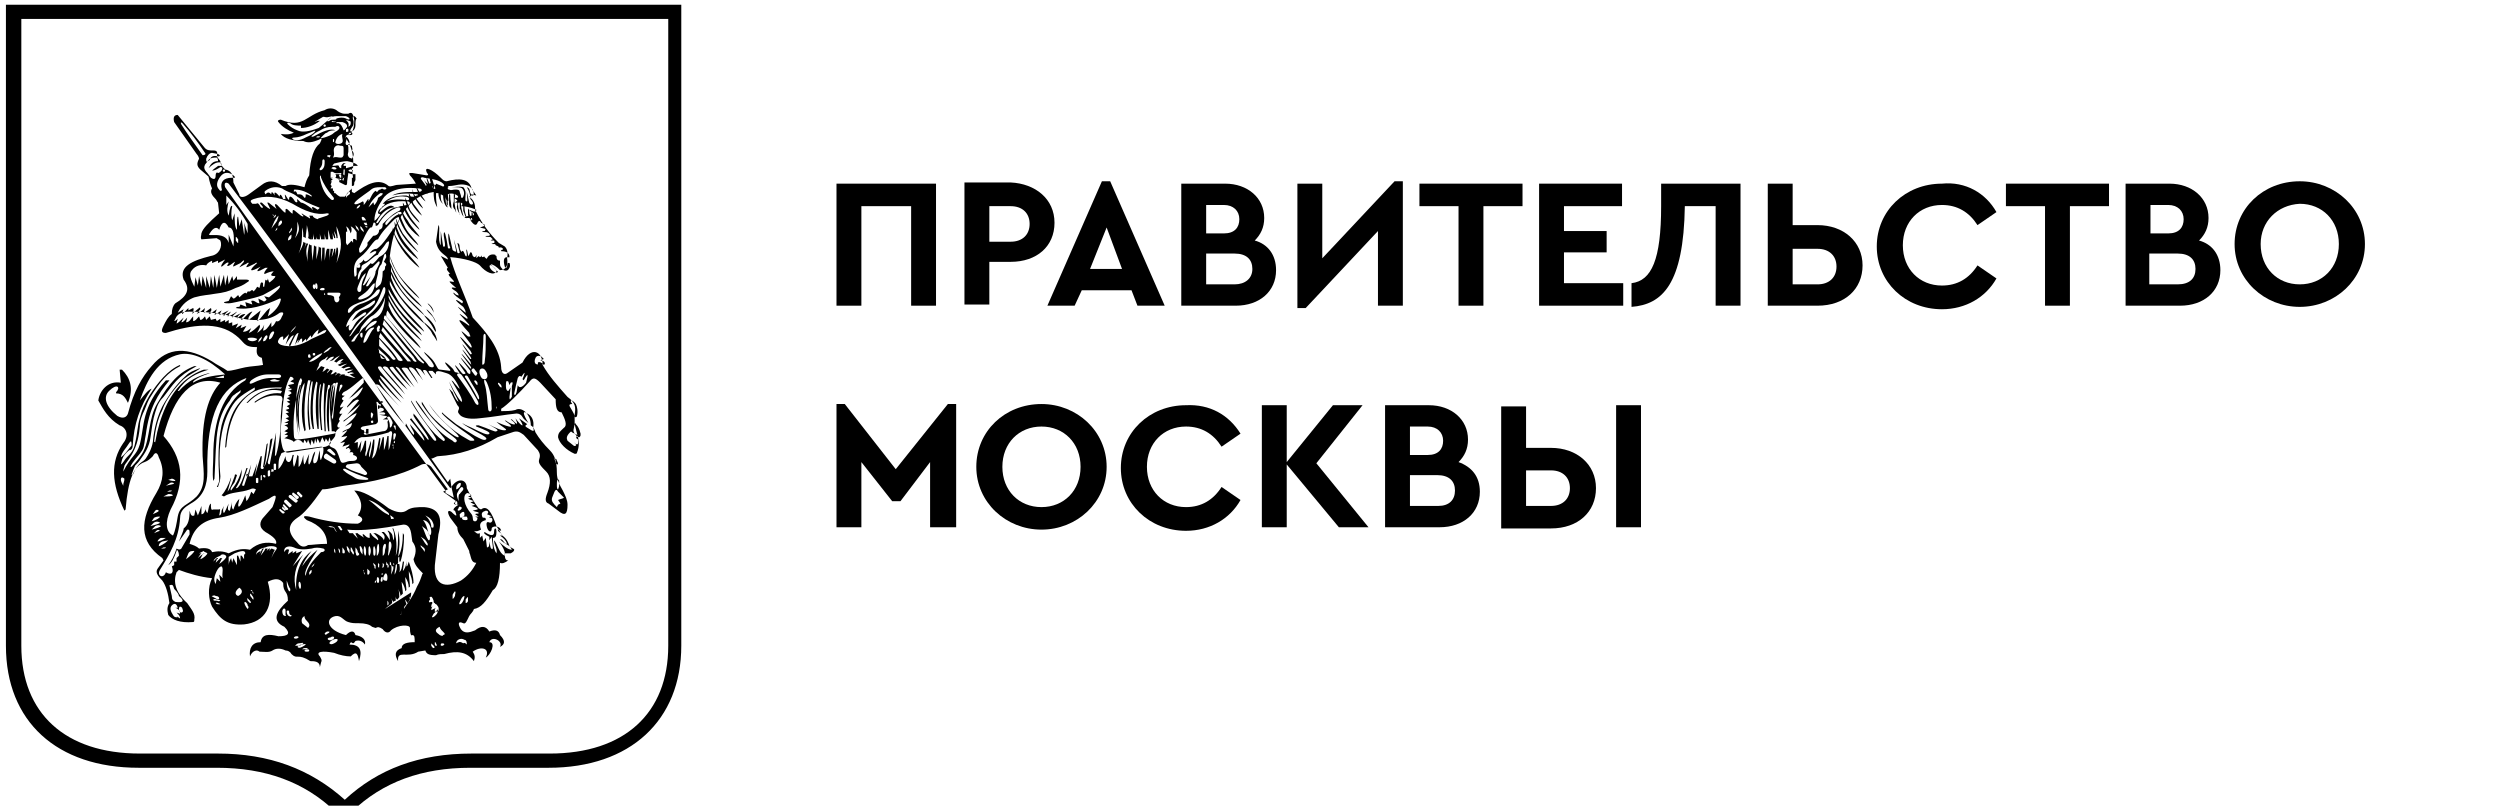 <?xml version="1.0"?>
<svg width="211" height="68" xmlns="http://www.w3.org/2000/svg" xmlns:svg="http://www.w3.org/2000/svg">
 <g class="layer">
  <title>Layer 1</title>
  <path d="m35.8,15.8c-0.1,-0.3 -0.2,-0.5 -0.3,-0.6c0,0.4 0.2,0.9 0.6,1.2c0,0 -0.2,-0.3 -0.3,-0.6z" fill="black" id="svg_1"/>
  <path d="m35.9,17c0,-0.1 -0.3,-0.4 -0.5,-0.8c-0.2,-0.3 -0.3,-0.6 -0.3,-0.7c0,0.5 0.3,1.1 0.8,1.5z" fill="black" id="svg_2"/>
  <path d="m36.2,15.4c-0.1,-0.2 -0.2,-0.5 -0.2,-0.5c0,0.3 0.1,0.7 0.4,1c0,0 -0.1,-0.3 -0.2,-0.5z" fill="black" id="svg_3"/>
  <path d="m35.1,16.7c-0.2,-0.4 -0.3,-0.7 -0.3,-0.8c0,0.5 0.3,1.2 0.9,1.7c0,-0.1 -0.3,-0.5 -0.6,-0.9z" fill="black" id="svg_4"/>
  <path d="m35.8,26.6c0,0.1 0.4,0.5 0.6,0.8c0.2,0.3 0.3,0.6 0.4,0.6c0,-0.4 -0.4,-1 -1,-1.4z" fill="black" id="svg_5"/>
  <path d="m36.5,15.2c-0.1,-0.3 -0.1,-0.6 -0.2,-0.6c-0.1,0.4 0,0.9 0.3,1.3c0.1,-0.1 0,-0.4 -0.1,-0.7z" fill="black" id="svg_6"/>
  <path d="m36.6,26.4c0,-0.3 -0.2,-0.6 -0.5,-0.8c0,0.1 0.2,0.2 0.3,0.4c0.2,0.3 0.2,0.4 0.2,0.4z" fill="black" id="svg_7"/>
  <path d="m36,26.1c0,0.1 0.3,0.4 0.5,0.6c0.2,0.3 0.2,0.4 0.3,0.5c-0.1,-0.3 -0.4,-0.8 -0.8,-1.1z" fill="black" id="svg_8"/>
  <path d="m28.3,15c0.2,0.1 0.4,0.1 0.6,0.1c0.3,-0.2 0.3,-0.3 0,-0.4c-0.2,0 -0.4,0 -0.6,0c0.1,0.1 0.1,0.2 0,0.3zm0.6,-0.2c0.1,0 0,0.1 0,0.2c-0.1,0 -0.2,0 -0.2,0c-0.1,-0.1 0,-0.1 -0.1,-0.2c0,-0.1 0.2,-0.1 0.3,0z" fill="black" id="svg_9"/>
  <path d="m10.1,35.9c0.6,0.2 0.8,0.9 0.3,1.5c-1.1,1.6 -1,3.4 0.1,5.7l0.1,-0.1c0.2,-2.5 0.7,-3.7 1.6,-4c0.3,-0.1 0.5,-0.3 0.7,-0.5c0.2,-0.4 0.4,-0.3 0.5,0.1c0.5,1 0.4,2 -0.2,3c-1.4,2.3 -1.5,4.1 0.5,5.5l0.1,0.2l-0.5,0.7c-0.2,0.3 0,0.6 0.4,1c0.3,0.4 0.5,1.1 0.6,1.9c-0.2,0.3 -0.2,0.6 -0.1,1c0.3,0.4 1,0.7 2.1,0.6c0.1,0 0.1,-0.1 0.1,-0.2c0.1,-0.5 -0.2,-0.8 -0.6,-1.4c-1,-0.9 -1.2,-1.8 -0.9,-2.6l0.2,-0.2c0.8,0.3 1.8,0.6 2.8,0.7c-0.4,0.8 -0.3,1.8 0,2.4c0.7,1.1 1.3,1.6 2.7,1.5c1.8,-0.2 2.6,-1.6 2,-3.6c0.6,-0.3 1,-0.3 1.3,0.1c0,0.9 0.4,0.6 0.4,1.5c-1,0.9 -1.4,1.7 -0.3,2.2c0.6,0.6 0.3,0.8 -0.5,0.8c-0.8,-0.2 -1.4,-0.2 -1.5,0.5c-0.7,0 -1,0.5 -0.9,1.2c0.2,-0.5 0.6,-0.6 0.8,-0.4c0.4,0 0.8,0.1 1.1,-0.1c0.3,-0.2 0.7,-0.2 1.1,0c0.2,0 0.4,0.1 0.5,0.3c0.5,0.5 0.5,-0.1 1.6,0.6c0.3,0 0.8,0 0.8,0.5l0.1,-0.4c0.1,-0.2 0,-0.3 -0.1,-0.5c-0.4,-0.4 0.2,-0.5 1.2,-0.3c0.5,0.2 1,0.3 1.4,0.3c0.5,-0.5 0.6,-0.2 0.7,0.4c0.3,-0.9 0.1,-1.4 -0.8,-1.4c0.2,-0.5 0.2,0.2 0.5,-0.3c0.3,-0.1 0.6,0 0.8,0.3c0.1,-0.4 -0.2,-0.7 -0.8,-0.8c-0.1,-0.4 -0.4,-0.4 -0.8,0c-1.6,-0.4 -1.8,-1.4 -0.9,-1.6c0.5,-0.1 0.7,0.4 1.1,0.5c0.3,0.1 0.5,0.1 0.9,0.1c0.5,0 0.9,0.1 1.1,0.3l0.3,0.1c0.2,-0.1 0.3,-0.1 0.6,0.1c0.2,0.3 0.5,0.4 0.7,0.1c0.6,-0.5 1.6,-0.5 1.6,-0.2c0,0.5 0.1,0.7 0.2,0.6c0.2,0 0.2,0.2 0.2,0.6c-0.6,0 -1.1,0.1 -1.1,0.5c-0.6,0.2 -0.6,0.6 -0.3,1.1c-0.1,-1 0.8,-0.2 1.7,-0.8l0.6,-0.1c0.1,0.3 0.3,0.4 0.9,0.4c0.2,-0.1 0.5,-0.1 0.7,-0.1c1.1,-0.3 1.9,-0.2 2.5,0.6c0.1,-0.3 0.1,-0.5 -0.1,-0.8c0.7,-0.5 1.5,-0.3 1.1,0.5c0.4,-0.2 0.9,-1.3 0.3,-1.3c0.2,-0.6 1.2,-0.1 0.9,0.4c0.4,-0.2 0.5,-0.5 0,-1c-0.1,-0.4 -0.4,-0.5 -0.9,-0.3c-0.3,-0.5 -0.7,-0.5 -1.2,-0.1c-0.5,0.2 -0.9,0.3 -1.2,-0.1c-0.3,-0.5 -0.2,-0.7 0.2,-0.5c0.2,0.1 0.3,-0.2 0.5,-0.6c0.1,-0.2 0.3,-0.3 0.4,-0.6c0.6,-0.1 1,-0.6 1.6,-1.6c0.4,-0.2 0.6,-1 0.6,-2.3c0.2,0.1 0.4,0 0.7,-0.2c-0.2,0 -0.3,-0.1 -0.3,-0.6l0.5,0c0.2,-0.1 0.3,-0.2 0.3,-0.3c0,-0.1 -0.2,-0.1 -0.4,-0.3c-0.1,-0.3 -0.2,-0.6 -0.6,-0.9l-0.5,-0.8c-0.4,-1.2 -0.8,-1.8 -1.3,-1.4l-0.2,-0.1c-0.4,-0.5 -0.7,-1.1 -1,-1.7c0,-0.8 -0.8,-0.9 -1.3,-0.1l-0.1,-0.7l-0.2,0.3l-1.4,-2c0.2,0 0.4,-0.2 0.6,-0.2c1.7,-0.1 3.3,-0.6 5,-1.6l1.2,-0.4c0.5,-0.2 0.7,0 1,0.2l1.2,1.3c0.2,0.3 0.2,0.5 0.1,0.8c-0.1,0.3 0.2,0.6 0.6,1c0.4,0.4 0.4,1 0.1,1.8c-0.2,0.5 -0.2,0.8 0.1,0.9l0.8,0.6c0.6,0.5 0.8,0.3 0.8,-0.5c0,-0.4 -0.2,-0.8 -0.4,-1.2c-0.3,-0.5 -0.5,-1 -0.5,-1.5c0,-1 -0.2,-1.5 -0.6,-1.9c-0.5,-0.5 -0.9,-1 -1.2,-1.5c-0.1,-0.3 -0.2,-0.5 -0.4,-0.6c0,-1 -0.8,-1.6 -1.3,-1.3c-0.4,0.1 -0.8,0.1 -1.2,0.1l0,-0.2c0.5,-0.3 1.5,-1.3 2.4,-2.3c0.3,-0.4 0.5,-0.3 0.9,0.1l1.3,1.4c0,0.7 0.1,1.1 0.5,1.1c0.3,0.6 0.5,1.1 0.2,1.3c-0.3,0.3 -0.5,0.4 -0.5,0.8c0.1,0.5 0.7,1.1 1.4,1.4c0.1,0 0.2,0 0.2,-0.1c0.2,-0.5 0.2,-1 0,-1.6l-0.2,-0.8c0,-0.3 0,-0.6 0,-0.8c0.1,-0.6 0.1,-1 -0.6,-1.5c-0.8,-0.9 -1.6,-1.8 -2.1,-2.7c0,-1.2 -1,-1.6 -1.7,-0.2l-1.3,0.9c-0.3,0.2 -0.5,-0.1 -0.5,-0.5c-0.1,-1.6 -1.2,-2.9 -2.4,-4.2c-0.7,-2 -1.5,-3.6 -1.9,-5.1c1.2,0.1 2.2,0.4 2.5,0.7c0.5,0.6 1.2,0.9 1.4,0.5c0.1,-0.1 -0.3,-0.4 -0.5,-0.6c0.2,0 0.5,0.2 0.8,0.5c0.5,0 0.7,-0.4 0.6,-1c0.1,-0.5 0,-0.8 -0.2,-1l-0.5,-0.3c-0.8,-0.8 -1.4,-1.6 -1.9,-2.6c-0.1,-0.1 -0.1,-0.2 -0.1,-0.3c0,-0.4 -0.1,-0.7 -0.5,-1l0.2,-0.1l0,-0.1l0.4,0.1l-0.4,-0.6c-0.2,-0.8 -1,-0.9 -2.1,-0.6c-0.2,0 -0.3,-0.1 -0.5,-0.3c-0.7,-0.7 -1.4,-1 -1.2,-0.5c0,0.1 0.3,0.3 0,0.3l-1.2,-0.2c-0.3,0 -0.3,0 -0.2,0.2c0.2,0.2 0.4,0.5 0.5,0.7l-1.5,0.1c-0.3,0 -0.6,0.2 -0.8,0.1c-0.8,-0.7 -1.8,-0.2 -2.9,0.6l-0.2,-0.1l0,-1.2l0.1,0l-0.1,-0.8l0.1,0c0.1,-1.2 -0.2,-2 -0.6,-2.5c-0.1,-0.4 0.3,-0.3 0.4,-0.4c0.3,-0.4 0.3,-0.9 0.3,-1.2c-0.1,-0.5 -0.2,-0.7 -0.5,-0.5l-0.3,0c-0.3,0 -0.6,-0.2 -0.7,-0.3c-0.3,-0.2 -0.7,-0.2 -1,0c-1.6,0.4 -1.8,1.6 -3.7,0.8c-0.2,0 -0.3,0.1 -0.2,0.2c0.3,0.4 0.8,0.7 1.3,0.9c-0.2,0.1 -0.5,0.2 -1.1,0.1c0.3,0.4 1,0.6 1.9,0.6c0.4,0.2 0.8,0.1 1.3,-0.1c0.3,-0.2 0.3,-0.1 0.1,0.3c-0.5,0.4 -0.8,1.2 -0.9,2.7c-0.2,0.3 -0.3,0.6 -0.4,1c-0.7,-0.2 -1.3,-0.3 -1.6,-0.1l-0.3,0c-0.6,-0.5 -1.2,-0.5 -1.7,-0.1l-1.1,0.8c-0.4,0.3 -0.8,0.3 -0.8,0l-0.5,-1c0,-0.7 -0.2,-1 -0.7,-1.1c-0.2,-0.2 -0.4,-0.4 -0.4,-0.7l-0.3,-0.4c0.1,-0.4 0,-0.5 -0.3,-0.5c-0.3,0 -0.5,0 -0.7,-0.2l-2.3,-2.8c-0.3,0 -0.4,0.2 -0.3,0.6l1.9,2.7c0.1,0.1 0.2,0.3 0.2,0.4c-0.2,0.4 -0.2,0.6 0.1,0.9l0.7,0.6c0.1,0.5 0.2,0.8 0.3,1c-0.2,0.3 0,0.6 0.3,0.9c0.1,0.1 0.1,0.2 0.2,0.3l0.1,0.9c-0.9,0.8 -1.4,1.3 -1.5,1.7c0,0.2 -0.1,0.3 0,0.5l1.3,-0.1c0.1,0.1 0.2,0.1 0.3,0.2c0.2,0.5 -0.1,1.2 -0.8,1.3c-1.6,0.4 -2.7,0.9 -2.3,2c0.6,0.8 0.3,1.4 -0.7,2c-0.2,0.2 -0.3,0.5 -0.3,0.9c-0.3,0.2 -0.5,0.6 -0.7,1c-0.2,0.4 -0.2,0.6 0.2,0.6c2.2,-0.7 4.4,-1 5.9,0.2c0.8,0.6 0.6,1 1.8,1c-0.1,0.5 0,0.8 0.4,0.9l0.1,0.6c-0.5,0.1 -1,0.1 -1.5,0.2c-0.5,0.1 -1.1,0.3 -1.5,0.3c-0.4,-0.3 -0.9,-0.5 -1.3,-0.8c-2,-1.2 -3.7,-1.3 -5.1,0.4c-0.8,0.9 -1.5,2.1 -2,4c-0.1,0.3 -0.4,0.5 -0.9,0.2c-1,-0.8 -1.2,-1.6 -0.7,-2.1c0.7,-0.7 1,-0.3 0.6,0.1l0,0.1c0.6,0 0.8,0.4 1,0.8c0.5,-1.2 0.2,-2.1 -0.5,-2.8l-0.2,0l0.1,1.1c-1.1,-0.2 -1.8,0.7 -1.9,1.5c0.4,0.7 0.8,1.5 1.8,2.1zm37.5,6.1c-0.1,0.1 -0.3,0.1 -0.5,0.2l0.2,0.3l-0.2,0.1l-0.1,0.2c-0.3,-0.3 -0.5,-0.5 -0.4,-0.8l0.2,-0.5c0.1,-0.2 0.2,-0.2 0.3,0l0.5,0.5zm-0.4,-1.1c0,0.2 -0.1,0.4 -0.1,0.4c-0.1,0 -0.1,-0.2 -0.1,-0.4c0,-0.2 0,-0.4 0.1,-0.4c0.1,-0.1 0.1,0.1 0.1,0.4zm-0.4,-2.2c0,0 0.2,0 0.2,0.2c0.1,0.1 0.1,0.3 0.1,0.3c0,0 -0.2,0 -0.2,-0.2c-0.1,-0.2 -0.1,-0.3 -0.1,-0.3zm1.9,-1.2c-0.1,0 -0.2,-0.1 -0.3,-0.2l0.2,0.2c0.1,0.1 -0.1,0.2 -0.2,0.1l-0.5,-0.4c-0.1,-0.2 -0.1,-0.4 0.2,-0.7c0.1,-0.1 0.1,-0.1 0.2,0l0.4,0.2c0.1,0 0.1,0.1 0,0.1c-0.1,0.1 -0.1,0.2 0.1,0.3c0,0.3 0,0.4 -0.1,0.4zm0.3,-0.9c0,0.2 0,0.2 -0.1,0.3c-0.1,0 -0.2,0 -0.3,-0.2c-0.2,-0.2 -0.2,-0.3 -0.2,-0.4l0.1,-0.5c0,-0.1 0.1,-0.1 0.1,0c0.2,0.2 0.3,0.4 0.4,0.8zm-0.4,-2.5c0.1,0.2 0.2,0.6 0.1,1c0,0.1 -0.2,0.2 -0.2,0c-0.1,-0.3 -0.2,-0.4 -0.3,-0.6c-0.2,-0.3 -0.2,-0.4 0.1,-0.4c-0.3,-0.4 0,-0.4 0.3,0zm-3.4,-3.9c0.1,-0.2 0.3,-0.2 0.5,-0.1c0.1,0.1 0.2,0.2 0.2,0.2l-0.3,0.1l0.3,0.1c0.2,0.2 0,0.4 -0.1,0.2c-0.1,-0.1 -0.3,-0.2 -0.4,-0.1c0,0.2 0,0.2 -0.2,0.1c-0.1,-0.1 -0.1,-0.3 0,-0.5zm-34.8,10.8c-0.1,-0.2 -0.2,-0.4 -0.2,-0.5c0,-0.3 0.2,-0.2 0.3,-0.1c0,0.3 -0.1,0.3 -0.1,0.6zm2.7,2.1c0.1,-0.1 0.2,-0.1 0.3,0c0,0.1 -0.3,0.2 -0.5,0.3l0.2,-0.3zm-0.1,0.6c0.2,-0.1 0.3,-0.1 0.5,-0.1c0,0.1 -0.3,0.3 -0.7,0.4l0.2,-0.3zm0,0.4c0.2,-0.1 0.3,-0.1 0.5,0c0,0.1 -0.4,0.2 -0.8,0.3l0.3,-0.3zm0.1,0.3c0.2,-0.1 0.3,-0.1 0.5,0c-0.1,0.1 -0.4,0.2 -0.8,0.3l0.3,-0.3zm-0.1,0.6l0.2,-0.2c0.1,-0.1 0.2,-0.1 0.3,0c0,0 -0.3,0.1 -0.5,0.2zm0.6,0.4l0.4,0c-0.3,0.2 -0.6,0.3 -0.7,0.3c0,-0.1 0.2,-0.3 0.3,-0.3zm5,-13.1c-1,1.1 -1.6,2.9 -1.5,6.2c0.1,1.5 0.3,2.5 -0.5,3.4c-0.8,0.8 -1.4,0.7 -1.6,1.7c-0.1,0.6 -0.2,1.2 -0.4,1.6c-0.6,-0.3 -0.7,-1.1 -0.2,-2.2c1.3,-2.4 1,-4.4 -0.6,-6.2c0.9,-3.4 2.4,-5.2 4.8,-4.5zm-0.5,-0.4l0.8,-0.2l0,0.2l-0.8,0zm-4.1,9.1l0.3,-0.2c0.1,-0.1 0.3,-0.1 0.4,0c-0.1,0.1 -0.4,0.1 -0.7,0.2zm0.5,0.4c0,0.1 -0.2,0.1 -0.4,0.1l0.2,-0.1c0,0 0.1,0 0.2,0zm-0.3,-0.9l0.3,-0.1c0.1,0 0.3,0.1 0.3,0.2c-0.1,0 -0.3,0 -0.6,-0.1zm0,1.2c0.2,0 0.3,0 0.4,0.1c-0.1,0.1 -0.4,0.1 -0.8,0.1l0.4,-0.2zm-0.5,4l0.5,-0.1c-0.3,0.3 -0.7,0.5 -0.8,0.5c0,-0.2 0.1,-0.3 0.3,-0.4zm-0.1,0.6l0.2,-0.1c0.1,0 0.2,0 0.2,0c0,0.1 -0.2,0.1 -0.4,0.1zm1.4,5.8c-0.2,0 -0.3,0 -0.4,-0.2c-0.2,-0.3 -0.3,-0.6 -0.1,-0.8c0.2,-0.2 0.4,-0.2 0.5,0.2l-0.2,0c0.3,0.1 0.4,0.3 0.4,0.5l-0.3,-0.1c0.2,0.2 0.3,0.3 0.3,0.5l-0.3,-0.2l0.1,0.1zm0.3,-0.4c-0.1,0 -0.2,-0.1 -0.2,-0.2c0,-0.1 0,-0.3 0.1,-0.3c0.1,0 0.2,0.1 0.2,0.2c0.1,0.2 0,0.3 -0.1,0.3zm-0.2,-1.4c0.5,0.4 0.4,0.6 -0.3,0.5c-0.2,-0.1 -0.3,-0.2 -0.3,-0.5l-0.2,-0.9c0.3,-0.1 0.3,0 0.4,0.3c0.3,0.3 0.4,0.5 0.4,0.6zm0.6,-3.1l0.2,-0.5c0.1,-0.2 0.3,-0.2 0.5,-0.2c0,0.1 -0.3,0.4 -0.7,0.7zm1.8,-0.5c0,0.1 -0.3,0.4 -0.6,0.5l0.2,-0.4c0,0 0.1,-0.1 0.2,-0.1l-0.1,0c-0.1,0.1 -0.3,0.2 -0.5,0.4l0.2,-0.3l0.1,-0.1c-0.1,0 -0.1,0 -0.2,0l0.4,-0.2c0,0.1 0.2,0.1 0.3,0.2zm0.4,3.6c0,0 0.2,-0.1 0.3,0c0.2,0 0.3,0.1 0.3,0.2c0,0.1 -0.2,0.1 -0.3,0c-0.2,-0.1 -0.4,-0.2 -0.3,-0.2zm0.1,0.3c0,0 0.1,-0.1 0.3,0c0.2,0 0.3,0.1 0.3,0.1c0,0 -0.1,0.1 -0.3,0c-0.2,0 -0.3,0 -0.3,-0.1zm0.4,0.4c-0.1,0 -0.2,-0.1 -0.2,-0.1c0,0 0.1,-0.1 0.2,0c0.1,0 0.2,0.1 0.2,0.1c0,0 -0.1,0 -0.2,0zm0.4,-2.2l-0.3,-0.3l0.1,0.6l-0.3,-0.3l-0.1,0.5c-0.1,-0.2 -0.2,-0.4 0,-0.9c0.2,-0.5 0.4,-0.6 0.5,-0.6c0.2,0.2 0,0.6 0.1,1zm0.3,-1.8c0,0.1 -0.3,0.4 -0.6,0.6l0.2,-0.4c0,-0.1 0.1,-0.1 0.1,-0.1l-0.2,0c-0.1,0.1 -0.2,0.2 -0.4,0.4l0.1,-0.3c0,0 0.1,0 0.1,-0.1l-0.1,0c-0.1,0.1 -0.2,0.2 -0.3,0.3l0.1,-0.2c0.2,-0.2 0.3,-0.2 0.5,-0.3c0.1,-0.2 0.5,-0.1 0.5,0.1zm-1.2,-0.4c-0.1,-0.3 -0.5,-0.4 -1.1,-0.3c-0.2,-0.2 -0.5,-0.3 -0.8,-0.4c0.3,-1.3 1.1,-2 2.5,-2.2c1.3,-0.2 2.7,-0.9 4.2,-1.6c0.7,-0.5 0.7,-0.3 0.3,0.7l-0.7,0.8c-0.4,0.4 -0.5,0.9 0.1,1.3c0.7,0.4 1,0.7 0.9,1c-0.8,-0.2 -1.5,-0.1 -2.2,0.5c-0.5,-0.1 -1,-0.1 -1.8,0.3c-0.5,-0.2 -0.9,-0.2 -1.4,-0.1zm3.7,-5.9l0,-0.3c0,-0.1 0.2,-0.1 0.2,0l0,0.3c0,0.1 -0.2,0.1 -0.2,0zm0.4,-0.2l0,-0.3c0,-0.1 0.1,-0.2 0.1,0l0,0.3c0,0 -0.1,0.1 -0.1,0zm0.2,-0.3c0,-0.1 0,-0.1 0.1,-0.1c0.1,0 0.1,0.1 0.1,0.1c0,0.1 0,0.1 -0.1,0.1c0,0 -0.1,-0.1 -0.1,-0.1zm0.4,-0.4c0,-0.1 0.2,-0.2 0.2,0l0,0.3c0,0.1 -0.2,0.2 -0.2,0l0,-0.3zm0.3,-0.1c0,-0.1 0,-0.1 0.1,-0.1c0,0 0.1,0 0.1,0.1c0,0.1 0,0.1 -0.1,0.1c-0.1,0.1 -0.1,0 -0.1,-0.1zm0.2,-0.1l0,-0.4c0,-0.1 0.2,-0.1 0.2,0l0,0.4c0,0.1 -0.2,0.1 -0.2,0zm-1.8,10.3c0.1,0.1 0.1,0.2 0.1,0.2c-0.1,0 -0.1,-0.1 -0.1,-0.2c-0.1,0 -0.2,-0.1 -0.1,-0.1c0,0 0.1,0 0.1,0.1zm-1.2,0.4c-0.3,-0.1 -0.3,-0.4 0.1,-0.7c0.3,0.2 0.3,0.5 -0.1,0.7zm0.6,-3.6c0,0 0,0.1 -0.1,0.1c0,0.1 0,0.2 0,0.4l-0.2,-0.3l-0.1,0c0,0.2 0,0.3 0,0.5l-0.2,-0.5l-0.1,0c0,0.2 0,0.5 0,0.8l-0.3,-0.6c0,0.1 -0.1,0.3 -0.1,0.4l-0.1,-0.4c-0.1,0.2 -0.2,0.4 -0.2,0.6l0,-0.5l0,-0.2l0.5,-0.3c0.5,-0.2 0.9,-0.3 0.9,0zm0.2,4.7c0,0 -0.1,-0.1 -0.2,-0.3c-0.1,-0.2 -0.1,-0.3 0,-0.3c0,0 0.2,0.1 0.2,0.3c0.1,0.1 0.1,0.2 0,0.3zm0.2,-0.5c0,0 -0.1,-0.1 -0.2,-0.2c0,-0.1 -0.1,-0.2 0,-0.2c0,0 0.1,0.1 0.2,0.2c0.1,0.1 0.1,0.2 0,0.2zm0.1,-0.5c-0.1,-0.1 -0.1,-0.2 -0.1,-0.3c0,0 0.1,0 0.2,0.2c0.1,0.1 0.1,0.2 0.1,0.3c-0.1,0 -0.1,-0.1 -0.2,-0.2zm2.1,-4l-0.2,0.3l-0.2,0.4l0.2,-0.5l0.1,-0.2c-0.1,0 -0.2,-0.1 -0.3,-0.1l-0.2,0.2l0.1,-0.2l-0.1,0l-0.2,0.2l0.1,-0.2l-0.2,0l-0.1,0.2l-0.3,0.4l0.2,-0.5l0.1,-0.1c-0.1,0 -0.2,0 -0.2,0.1l-0.2,0.4l0.1,-0.3c-0.2,0.1 -0.4,0.2 -0.4,0.4c0,-0.4 0.3,-0.6 0.8,-0.7c0.4,-0.2 1.2,-0.1 0.9,0.2zm1.1,-18.2l-0.3,0.9c0.3,-0.5 0.5,-0.8 0.7,-0.8l-0.4,0.8c0,0.1 0,0.1 0.1,0.1c0.3,-0.7 0.5,-1.1 0.7,-1.1l-0.3,1c0.2,-0.3 0.3,-0.5 0.3,-0.4l-0.1,0.3c0.2,-0.3 0.3,-0.5 0.4,-0.4l0,0.3c0.1,-0.1 0.2,-0.2 0.3,-0.3l0.1,0.2c0,-0.2 0.2,-0.3 0.3,-0.5l0.1,0.2c0.1,-0.2 0.3,-0.5 0.6,-0.7l-0.1,0.4l0.5,-0.3c0.3,-0.1 0.3,0 0.1,0.2l-1.1,0.5c-0.8,0.5 -1.7,0.8 -2.6,0.5c-0.2,-0.1 -0.3,-0.2 -0.2,-0.4c0.1,-0.2 0.2,-0.3 0.4,-0.3l0,0.3l0.5,-0.5zm0.1,-0.1c0,0 0.1,-0.2 0.2,-0.3c0.2,-0.2 0.3,-0.3 0.3,-0.3c0,0 -0.1,0.2 -0.2,0.3c-0.2,0.2 -0.3,0.3 -0.3,0.3zm3.6,2.3c0.2,-0.2 0.4,-0.3 0.6,-0.4c-0.2,0.2 -0.3,0.3 -0.5,0.5l0.2,0.1c0.2,-0.2 0.4,-0.3 0.6,-0.3c-0.1,0.1 -0.2,0.2 -0.3,0.3c0.2,0 0.3,0 0.5,-0.1c-0.3,0.1 -0.5,0.2 -0.7,0.3l0.2,0.1c0.2,-0.1 0.5,-0.2 0.6,-0.2c-0.2,0.1 -0.3,0.2 -0.5,0.3l0.2,0.1c0.2,-0.1 0.4,-0.2 0.6,-0.1c-0.2,0.1 -0.3,0.1 -0.5,0.2l0.1,0.1c0.2,-0.1 0.4,-0.1 0.6,-0.1c-0.2,0.1 -0.3,0.2 -0.5,0.2l0.1,0.1c0.2,-0.1 0.3,-0.1 0.5,0c-0.1,0 -0.3,0.1 -0.4,0.1l0.5,0.3l-0.1,0l-0.7,-0.2l-0.1,0c0,0 0,0 0,-0.1l-0.2,0c-0.1,0 -0.2,0.1 -0.3,0.2c0.1,-0.1 0.1,-0.2 0.2,-0.2l-0.2,-0.1c-0.1,0 -0.2,0.1 -0.3,0.2c0,-0.1 0.1,-0.2 0.2,-0.2l-0.2,-0.1c-0.1,0.1 -0.2,0.2 -0.4,0.2c0.1,-0.1 0.1,-0.2 0.2,-0.3l-0.2,-0.1c-0.1,0.1 -0.2,0.2 -0.3,0.3c0,-0.1 0.1,-0.2 0.2,-0.3l-0.2,-0.1c-0.1,0.1 -0.2,0.2 -0.4,0.3c0.1,-0.1 0.1,-0.3 0.2,-0.4l-0.3,-0.1c-0.1,0.1 -0.3,0.3 -0.4,0.4c0.1,-0.2 0.1,-0.3 0.2,-0.4c0,-0.3 0.2,-0.5 0.5,-0.6c0.1,-0.1 0.2,-0.2 0.3,-0.2c-0.1,0.1 -0.1,0.2 -0.2,0.3l0.1,0c0.2,-0.2 0.3,-0.3 0.6,-0.3c-0.1,0.2 -0.3,0.3 -0.4,0.4l0.3,-0.1zm3.3,5.1c0.1,0 0.1,0 0.1,0.1c0,0.1 0,0.1 -0.1,0.1c0,0 -0.1,0 -0.1,-0.1c0,-0.1 0.1,-0.1 0.1,-0.1zm-0.1,-0.3l0,-0.3c0,-0.2 0.2,0 0.2,0.1l-0.1,0.3c0,0.1 0,0 -0.1,-0.1zm0.4,0.6c0.2,-0.1 0.2,-0.2 0.2,-0.3l-0.1,-1.4c-0.1,-0.3 0.1,-0.2 0.2,0c0.2,0 0.2,0.1 0,0.3c0.4,0 0.5,0.2 0.3,0.3l-0.3,0.1l0.4,0c0.2,0.1 0.1,0.2 0,0.2l-0.4,0l0.5,0.1c0.2,0 0.2,0.1 0,0.2l-0.2,0.1l0.3,0c0.2,0 0.2,0 0.1,0.2c0.1,0.5 0,0.8 -0.4,0.8l-1.5,0.3c-0.1,-0.1 -0.1,-0.1 -0.1,-0.1c0,0 0,-0.1 0.1,-0.1c0,0 0.1,0 0.1,0.1c0.1,0 0.2,0 0.2,0l0,-0.4l-0.2,0l0,0.1c0,0.1 0,0.2 -0.1,0.2c0,0 -0.1,-0.1 -0.1,-0.2l-0.1,0c-0.2,-0.1 -0.2,-0.2 0,-0.3l1.1,-0.2zm1.5,0.9c0,-0.2 0.3,-0.2 0.2,0.1l-0.1,0.3l-0.1,0l0,-0.4zm0.1,-0.8c0.1,0 0.1,0.1 0.1,0.2c0,0.1 0,0.2 0,0.2c0,0 -0.1,-0.1 -0.1,-0.2c-0.1,-0.1 -0.1,-0.2 0,-0.2zm0,1.3c0.1,0.1 0,0.2 0,0.2c-0.1,0 -0.1,0 0,-0.2c-0.1,0.1 -0.1,0 0,0zm-0.1,0.5c0,0.1 0,0.2 0,0.2c0,0 -0.1,-0.1 0,-0.2c-0.1,-0.1 -0.1,-0.2 0,-0.2c0,0.1 0,0.1 0,0.2zm-0.1,-1.9c0,0.2 -0.2,0.4 -0.2,0.2c0,-0.2 0,-0.4 -0.2,-0.7c-0.1,-0.1 0.1,-0.2 0.2,-0.1c0.2,0.3 0.3,0.5 0.2,0.6zm-0.3,0.7c0.2,-0.2 0.3,-0.1 0.3,0.1c-0.1,0.7 -0.2,1.2 -0.3,1.4l0,-1.2l-0.1,0c-0.1,0.6 -0.2,1 -0.3,1.2l0,-1.1l-0.1,0l-0.3,1.1l0.1,-0.9c0,-0.1 0,-0.2 -0.1,-0.1c-0.2,1.1 -0.3,1.5 -0.6,1.7c0.2,-0.7 0.2,-1.2 0.2,-1.6l-0.1,0c-0.1,0.6 -0.2,1.1 -0.3,1.5c-0.2,-0.3 0.2,-0.9 0.1,-1.4l-0.4,1.3c-0.1,0 -0.1,-0.2 0,-0.5l0,-0.8l-0.1,0c-0.1,0.4 -0.2,0.7 -0.4,1l0.1,-1l-0.3,0.7l0,-0.6l-0.3,0.1c0.1,-0.2 0.3,-0.4 0.6,-0.5c0.9,0 1.6,-0.2 2.3,-0.4zm-1.9,3.8c0.3,0.1 0.2,0.2 0,0.2c-0.3,0 -0.7,0 -1,-0.2c-0.3,-0.2 -0.6,-0.3 -0.9,-0.6c-0.1,-0.1 0,-0.2 0.2,-0.1c0.6,0.3 1.1,0.5 1.7,0.7zm-1.6,-1.1l0.8,-0.1c0.2,0 0.3,0.1 0.4,0.3l0.4,0.4c0.2,0.2 0,0.3 -0.1,0.3c-0.5,-0.2 -1,-0.3 -1.5,-0.6c-0.2,-0.1 -0.1,-0.2 0,-0.3zm1.4,-6.9l-1.3,1.4c0.2,-0.2 0.3,-0.2 0.4,-0.3c0.6,-0.5 0.9,-0.9 0.8,-0.6c-0.2,0.4 -0.4,0.7 -0.8,0.9l-0.5,0.6l0,0.1c0.6,-0.6 0.9,-0.8 1,-0.6l-1,1.2l1.1,-0.9c-0.3,0.5 -0.8,1 -1.4,1.4l0,0.1c0.6,-0.5 1.1,-0.8 1.1,-0.7c-0.1,0.3 -0.5,0.7 -1,1.1l0.6,-0.3c0,0.2 -0.1,0.4 -0.3,0.5c-0.3,0.1 -0.5,0.2 -0.5,0.3l0.4,-0.2c0,0.1 -0.2,0.3 -0.5,0.6l0.5,-0.1c0,0.1 -0.2,0.3 -0.6,0.6l0.4,-0.1c0,0.1 -0.1,0.2 -0.2,0.4l0.6,-0.2c0,0.1 -0.1,0.2 -0.3,0.3l0,0.1c0.3,-0.2 0.4,0 0.2,0c0.1,0 0.3,0 0.1,0.3c0.2,-0.1 0.4,0 0.3,0.2c0.5,0.1 0.4,0.5 0,0.5c-0.2,0 -0.4,0 -0.6,0.1c-0.3,0.1 -0.4,0.1 -0.5,-0.2c-0.2,-0.6 -0.3,-0.9 -0.6,-1c-0.8,-0.3 0.2,-0.7 0.2,-1.1c0,-0.3 0.2,-0.5 0.4,-0.6c-0.3,0 -0.3,-0.2 0,-0.6c-0.1,0 -0.2,-0.1 0.2,-0.6c-0.3,0.1 -0.4,0 0.1,-0.6c-0.4,0.2 -0.4,0.1 0,-0.5c-0.2,-0.1 -0.2,-0.2 0.1,-0.4c-0.3,0 -0.3,-0.1 -0.1,-0.3c0.7,-0.3 1.6,-1.3 1.7,-1.2l0,0.4zm-3.1,6l0.7,0.5c0.2,0.2 0,0.4 -0.2,0.3l-0.7,-0.4c-0.2,-0.2 0.1,-0.5 0.2,-0.4zm0.3,-0.4l0.3,0.3c0.2,0.2 0.1,0.3 -0.1,0.2l-0.4,-0.3c-0.2,0 0,-0.3 0.2,-0.2zm-2.5,-6l0.1,0.2c-0.5,1.6 -0.5,3.1 -0.2,4.4c-0.2,-2.3 0,-3.6 0.4,-4.2l0,0.2c-0.3,1.6 -0.3,2.9 0,3.9l0.1,-0.1c-0.2,-1.6 -0.1,-2.9 0.2,-4.2l0.2,0c-0.3,1.7 -0.3,3 -0.1,4.2l0.1,-0.1c-0.2,-1.7 -0.2,-2.9 0.1,-4l0.1,0c-0.2,1.6 -0.3,2.9 0,4l0.1,0c-0.2,-1.8 -0.1,-3.1 0.2,-4l0.1,0.1c-0.2,1.4 -0.2,2.7 0,3.9l0.1,0c0,-1.6 -0.1,-2.8 0.1,-3.7l0.1,-0.1c-0.2,1.1 -0.2,2.4 0,3.9l0.1,0c-0.2,-1.7 -0.1,-3 0.1,-4l0.1,0.1c-0.1,1.4 -0.1,2.6 0,4l0.1,0c-0.1,-1.9 0,-3.1 0.2,-3.9c0.2,-0.1 0.2,0.2 0,0.4c-0.1,1.1 -0.2,2.3 0,3.5l0.1,0c-0.1,-1.8 0,-2.8 0.2,-3.9c0.1,-0.1 0.2,0 0.1,0.3c-0.2,1.3 -0.2,2.1 -0.1,3.6l0.2,0c0.2,0.1 0.2,0.1 0,0.2c-1.1,0.2 -2.1,0.4 -3.1,0.5c-0.2,0 -0.3,-0.1 -0.3,-0.4c-0.1,-1.5 0.1,-2.9 0.5,-4.2l0.1,0c-0.3,1.5 -0.4,3 -0.2,4.3c-0.4,-2.3 -0.2,-4.5 0.2,-4.9zm1.2,-1.8c0.3,-0.2 0.6,-0.3 0.6,-0.3c0,0.1 -0.2,0.3 -0.5,0.5c-0.3,0.2 -0.6,0.3 -0.6,0.2c0,0 0.2,-0.2 0.5,-0.4zm-0.2,-0.2c0,-0.1 0,-0.1 0.1,-0.1c0.1,0 0.1,0 0.1,0.1c0,0.1 0,0.1 -0.1,0.1c-0.1,0 -0.1,0 -0.1,-0.1zm-0.3,0.3c-0.1,0 -0.1,-0.1 -0.1,-0.1c0,-0.1 0,-0.2 0.1,-0.2c0.1,0 0.1,0.1 0.1,0.2c0.1,0 0,0.1 -0.1,0.1zm1.8,5.5c-0.1,-1.2 -0.1,-2.3 0.2,-3.3c0.1,-0.1 0.2,-0.1 0.2,0c-0.3,1 -0.4,2.1 -0.4,3.3zm0.4,-3.3c0.1,-0.2 0.3,-0.1 0.2,0c-0.2,1 -0.3,1.8 -0.4,3l-0.1,-0.2c0.2,-1 0.2,-1.7 0.3,-2.8zm0.3,0.7l0.1,-0.6c0.2,-0.1 0.2,0 0.2,0.1l-0.3,0.5zm-0.9,-3.5c-0.2,0.1 -0.3,0.2 -0.4,0.2c0,0 0.1,-0.2 0.3,-0.3c0.2,-0.2 0.3,-0.2 0.4,-0.2c0,0 -0.1,0.1 -0.3,0.3zm-3.2,2.2c0.1,0 0.2,0 0.3,0.2l-0.3,0.2l0.3,0.1l0,0.1l-0.5,0.1l0.2,0.2l-0.2,0.1l0.3,0l0,0.1l-0.3,0.1c0.2,0 0.3,0.1 0.3,0.2l-0.3,0.2l0.2,0.1l-0.3,0.1l0.3,0.2l-0.3,0.1c0.2,0.1 0.3,0.2 0.3,0.2l-0.3,0.2c0.2,0.1 0.2,0.1 0.2,0.2l-0.3,0.1l0.3,0.2l-0.3,0.1c0.2,0.1 0.2,0.2 0.3,0.3l-0.3,0.1c0.2,0.1 0.3,0.2 0.3,0.2l-0.4,0.2l0.3,0l0,0.1l-0.3,0.1c0.3,0.1 0.3,0.2 0.3,0.3l-0.3,0.2l0.3,0.1l-0.3,0.2c0.2,0 0.3,0 0.3,0.1l-0.3,0.2c0.2,0 0.5,0.1 0.7,0.2l0.1,0.1l0.1,-0.1c0.2,-0.1 0.3,-0.1 0.5,0l0.2,0.2l0.1,-0.3l0.2,0.3l0.1,-0.3l0.2,0.5l0.1,-0.5l0.2,0.4l0.1,-0.5l0.1,0.4l0.1,-0.4l0.2,0.4l0.2,-0.5l0.2,0.4l0.1,-0.3l0.2,0.3l0.1,-0.4l0.1,0.3c0.1,0.2 -0.1,0.4 -0.4,0.5l-3.2,0.5c-0.2,0 -0.4,-0.1 -0.5,-0.6c-0.2,-0.8 -0.1,-1.6 0,-2.4c0.1,-2 0.4,-2.9 0.7,-3.4zm-0.8,6.6c0,-0.2 0.2,-0.2 0.5,-0.3l2.9,-0.4c0.2,0 0.2,0.1 0.2,0.3c0,0.3 -0.1,0.5 -0.2,0.8c-0.1,0.1 -0.1,-0.3 -0.1,-0.8c-0.2,0.5 -0.1,1.1 -0.5,1.1c-0.2,-0.2 0.1,-0.7 0.1,-1c-0.3,0.3 -0.2,0.7 -0.5,1.1c-0.1,0 -0.1,-0.3 0,-0.9c-0.2,0.4 -0.3,0.8 -0.4,0.9c-0.1,-0.1 -0.1,-0.5 -0.1,-0.8c-0.1,0.6 -0.3,1 -0.4,1c0,-0.3 0,-0.6 0,-0.9l-0.1,-0.1c-0.1,0.5 -0.2,0.9 -0.3,1c-0.1,-0.3 -0.1,-0.7 0,-1l-0.1,0c-0.1,0.3 -0.1,0.5 -0.3,0.6c-0.2,0 -0.3,-0.2 -0.3,-0.5c-0.2,0.6 -0.4,0.9 -0.6,1.1c0,-0.5 0,-0.9 0.2,-1.2zm0.2,4.3c-0.1,-0.1 0.1,-0.2 0.1,-0.1l0.3,0.3c0.1,0.1 -0.1,0.2 -0.2,0.1l-0.2,-0.3zm0.1,0.4l-0.2,-0.2c0,-0.1 0.1,-0.2 0.1,-0.1l0.2,0.2c0.1,0.1 -0.1,0.1 -0.1,0.1zm0,-0.7c-0.1,-0.1 0.1,-0.3 0.2,-0.2l0.4,0.4c0.1,0.1 -0.2,0.3 -0.2,0.2l-0.4,-0.4zm0.4,-0.4c-0.1,-0.1 0,-0.3 0.2,-0.2l0.5,0.4c0.1,0.1 -0.1,0.3 -0.2,0.2l-0.5,-0.4zm0.3,-0.2c-0.1,-0.1 0,-0.3 0.1,-0.2l0.4,0.3c0.1,0.1 -0.1,0.3 -0.2,0.2l-0.3,-0.3zm0.4,-0.1c-0.1,-0.1 0,-0.2 0.1,-0.2l0.3,0.3c0.1,0.1 -0.1,0.2 -0.1,0.2l-0.3,-0.3zm-1.5,1.4c-0.1,-0.1 0.1,-0.2 0.1,-0.1l0.3,0.2c0.1,0.1 -0.1,0.2 -0.2,0.1l-0.2,-0.2zm0.3,8.8c-0.1,-0.2 -0.1,-0.4 0,-0.5c0.1,-0.1 0.2,0 0.2,0.1c0,0.1 0,0.2 0,0.4c0.1,0 0,0.2 -0.2,0zm0.5,0.1c-0.2,-0.1 -0.2,-0.3 -0.2,-0.4c0,-0.1 0.2,-0.1 0.2,0c0,0.1 0,0.2 0.1,0.3c0.2,0 0.1,0.2 -0.1,0.1zm-0.2,-3c0.1,0.3 0.2,0.6 0.3,0.7c0,0.2 0,0.2 -0.1,0.2c-0.2,-0.3 -0.2,-0.6 -0.2,-0.9zm0.6,4.8c0,0 0.1,-0.1 0.2,-0.1c0.1,0 0.2,0 0.2,0.1c0,0 -0.1,0.1 -0.2,0.1c-0.1,0 -0.2,0 -0.2,-0.1zm0.4,0.5c0.2,0 0.4,-0.1 0.4,0c0,0 -0.1,0.1 -0.3,0.2c-0.2,0 -0.3,0 -0.4,0c0.1,-0.1 0.2,-0.2 0.3,-0.2zm0,-4.9c0,-0.2 0,-0.3 0.1,-0.3c0,0 0.1,0.1 0.1,0.3c0,0.2 0,0.3 -0.1,0.3c0,0 -0.1,-0.2 -0.1,-0.3zm-0.1,5.2c0,0 0.1,-0.1 0.3,-0.2c0.2,0 0.4,-0.1 0.4,0c0,0 -0.1,0.1 -0.3,0.2c-0.2,0.1 -0.3,0.1 -0.4,0zm0.4,0.2c0,0 0.1,-0.1 0.2,-0.1c0.1,0 0.3,0 0.3,0c0,0 -0.1,0.1 -0.2,0.1c-0.2,0 -0.3,0 -0.3,0zm0.4,0.2c-0.1,0 -0.2,0 -0.2,-0.1c0,0 0.1,-0.1 0.2,-0.1c0.1,0 0.2,0 0.2,0.1c0,0.1 -0.1,0.1 -0.2,0.1zm0.1,-2l-0.5,-0.4c-0.1,-0.3 0,-0.5 0.2,-0.6c0,0.2 0.1,0.3 0.2,0.4c0.2,0.2 0.3,0.4 0.1,0.6zm0.3,-4.7c-0.1,0.1 -0.1,0.2 -0.2,0.2c0,0 0,-0.1 0,-0.2c0.1,-0.1 0.1,-0.2 0.2,-0.2c0,-0.1 0,0.1 0,0.2zm0.2,-0.6c-0.1,0.1 -0.2,0.2 -0.2,0.2c0,0 0,-0.1 0.1,-0.2c0.1,-0.1 0.2,-0.2 0.2,-0.2c0,0 -0.1,0.1 -0.1,0.2zm0.6,-1.1c-0.7,0.7 -1.2,1.3 -1.3,2c-0.2,-0.3 0.3,-1.1 1,-2.2c-0.5,0.4 -0.9,0.8 -1.3,1.4c0.1,-0.3 0.4,-0.8 0.8,-1.3c-0.8,0.6 -1.4,1.6 -1.3,3.3c-0.3,-1 -0.1,-2 0.6,-3l-0.9,1l0.8,-1.3l-0.5,0.2l0,-0.2l-0.3,0.2l0,-0.2l-0.4,0.3l0.1,-0.4c-0.2,-0.1 -0.3,0 -0.4,0.2c-0.1,-0.4 0.3,-0.6 0.8,-0.4c0.4,0.2 0.9,0.2 1.5,0.1c0.3,-0.1 0.6,-0.1 1,0c0.2,0.1 0.1,0.3 -0.2,0.3zm0.3,6.9c0,0 0,-0.1 0.2,-0.2c0.1,0 0.2,0 0.2,0c0,0.1 0,0.1 -0.2,0.2c-0.1,0.1 -0.1,0.1 -0.2,0zm1.1,0.5c0,0.1 -0.1,0.2 -0.3,0.3c-0.2,0.1 -0.3,0.1 -0.4,0c0,-0.1 0.1,-0.2 0.3,-0.3c0.2,-0.1 0.4,-0.1 0.4,0zm-0.6,-0.2c0.1,-0.1 0.3,-0.1 0.3,0c0,0.1 -0.1,0.2 -0.2,0.2c-0.1,0.1 -0.3,0 -0.3,0c-0.1,-0.1 0,-0.2 0.2,-0.2zm0.4,-7.1c0,0 -0.1,-0.1 -0.1,-0.2c0,-0.1 0,-0.2 0,-0.2c0,0 0.1,0.1 0.1,0.2c0,0.2 0,0.3 0,0.2zm-0.1,-2.1c0,-0.1 -0.2,-0.1 -0.3,-0.1c-0.1,0 -0.1,-0.1 -0.3,-0.1c0.2,0 0.4,0 0.6,0.1l0.1,0.2c0,-0.1 0.3,0.6 -0.1,-0.1zm0.5,2.1c0,0 -0.1,-0.1 -0.1,-0.2c0,-0.1 -0.1,-0.2 0,-0.2c0,0 0.1,0.1 0.1,0.2c0,0.1 0,0.2 0,0.2zm0,-2l-0.2,-0.3c0,0 0.1,0 0.2,0l0.2,0.3c-0.1,0.1 -0.1,0.1 -0.2,0zm0.3,2c-0.1,0 -0.1,0 -0.1,-0.2c0,-0.1 0,-0.3 0,-0.3c0,0 0.1,0.1 0.2,0.3c0,0.2 0,0.2 -0.1,0.2zm0.5,0c0,0 -0.1,-0.1 -0.2,-0.3c0,-0.2 -0.1,-0.3 0,-0.3c0,0 0.1,0.1 0.2,0.3c0,0.2 0,0.3 0,0.3zm0.3,0.1c0,0 -0.1,-0.2 -0.2,-0.3c0,-0.2 0,-0.3 0,-0.3c0.1,0 0.1,0.1 0.2,0.3c0.1,0.1 0.1,0.3 0,0.3zm0.4,0.1c-0.2,0 -0.1,-0.1 -0.2,-0.3c0,-0.2 0,-0.4 0,-0.4c0,0 0.2,0.2 0.2,0.4c0.1,0.1 0.2,0.2 0,0.3zm0.4,-0.1c0,0 -0.1,-0.1 -0.2,-0.3c0,-0.2 -0.1,-0.4 0,-0.4c0.1,0 0.1,0.1 0.2,0.3c0,0.2 0,0.4 0,0.4zm0.1,1.5c0,-0.1 -0.1,-0.2 0,-0.2c0,0 0,0.1 0,0.2c0.1,0 0.1,0.2 0.1,0.2c0,0 -0.1,-0.1 -0.1,-0.2zm0.1,-1.4c0,0 -0.1,-0.2 -0.1,-0.4c0,-0.2 0,-0.4 0.1,-0.4c0,0 0.1,0.2 0.1,0.4c0,0.2 0,0.4 -0.1,0.4zm0.3,1.6c-0.1,0 -0.1,0 -0.1,-0.2c0,-0.1 0,-0.3 0,-0.3c0,0 0.1,0.1 0.2,0.2c0,0.2 0,0.2 -0.1,0.3zm0.1,-1.6c-0.1,0 -0.1,-0.2 -0.1,-0.4c0,-0.2 0,-0.4 0.1,-0.4c0,0 0.1,0.2 0.1,0.4c0,0.2 -0.1,0.4 -0.1,0.4zm0.5,2.3c-0.1,0 -0.1,-0.1 0,-0.2l0.1,0c-0.1,0.1 -0.1,0.2 -0.1,0.2zm0.2,0c-0.1,0 -0.1,-0.2 -0.1,-0.3c0,-0.2 0.1,-0.2 0.1,-0.2c0,0 0.1,0.1 0.1,0.2c0,0.2 0,0.3 -0.1,0.3zm0.3,-0.1c-0.1,0 -0.1,-0.2 0,-0.4l0.1,0c0,0.3 0,0.4 -0.1,0.4zm0,-0.6c0,-0.1 0,-0.1 0.1,-0.1c0.1,0 0,0 0,0.1l-0.1,0zm0.2,0.1c0.1,-0.2 0.1,-0.2 0.2,-0.2c0,0 0.1,0.1 0.1,0.3c0,0.2 0,0.4 -0.2,0.3c-0.2,0 -0.2,-0.2 -0.1,-0.4zm2.8,0.9c-0.4,1 -0.9,1.5 -1.3,2.2c0,0 0,0 0,0.1c0,0 0,0 -0.1,0.1c0,0 0,-0.1 0.1,-0.1c0,-0.1 0,-0.2 -0.1,-0.3c0.1,0.1 0.1,0.2 0.1,0.2c0.1,-0.1 0.1,-0.2 0.2,-0.3c0,-0.1 0,-0.2 -0.1,-0.3c0,0.1 0.1,0.2 0.1,0.2c0,-0.1 0.1,-0.2 0.2,-0.3c0,-0.1 -0.1,-0.2 -0.1,-0.4c0.1,0.1 0.1,0.2 0.2,0.3c0.1,-0.1 0.1,-0.2 0.2,-0.3c0,-0.1 -0.1,-0.2 -0.1,-0.3c0,0.1 0.1,0.1 0.1,0.2c0.1,-0.2 0.1,-0.3 0.1,-0.5l-2.2,1.4c0.2,-0.2 0.4,-0.3 0.6,-0.5c0,-0.1 0,-0.3 -0.1,-0.4c0.1,0.1 0.1,0.2 0.2,0.3c0,0 0.1,-0.1 0.2,-0.1c0,-0.2 0,-0.3 -0.1,-0.5c0.1,0.2 0.1,0.3 0.2,0.4c0.1,0 0.1,-0.1 0.2,-0.2c0,-0.2 0,-0.5 -0.1,-0.7c0.1,0.2 0.2,0.4 0.2,0.6c0.1,-0.1 0.1,-0.1 0.2,-0.2c0,-0.3 -0.1,-0.7 -0.1,-1c0.2,0.3 0.3,0.6 0.3,0.8l0.1,-0.1c0,-0.3 -0.1,-0.7 -0.1,-1.1c0.2,0.3 0.3,0.6 0.3,0.9c0,0 0,0 0.1,-0.1c0,-0.3 -0.1,-0.8 -0.1,-1.3c0.2,0.4 0.3,0.8 0.3,1.1l0.1,-0.1c0,-0.6 -0.2,-1.2 -0.4,-1.8c-0.1,0.3 -0.1,0.4 -0.2,0.4c0,-0.3 0,-0.5 0,-0.5c0,0.5 -0.2,0.8 -0.3,0.9l0.1,-0.8l-0.1,0c-0.1,0.6 -0.1,0.7 -0.3,0.9c0.1,-0.3 0,-0.6 0,-0.7c-0.1,0 -0.1,0 -0.2,0l0,0.1c0,0.2 0,0.5 -0.2,0.8c0,-0.3 0.1,-0.6 0.1,-0.9c-0.1,0 -0.1,0 -0.2,0.1l0,0.3c0,0.1 -0.2,0.5 -0.2,0.5c0,0 0.1,-0.6 0,-0.8c0,0 -0.1,0 -0.2,0l0,0.1c0,0.1 0,0.1 -0.1,0.1c0,0 0,0 0,-0.1l0,-0.1l-0.1,0c0,0.1 0,0.1 0,0.1l-0.1,-0.1l-0.1,0c0,0.1 0,0.2 -0.1,0.2c-0.1,0 -0.1,-0.1 -0.1,-0.2c-0.1,0 -0.1,0 -0.2,0c0,0.1 0,0.2 0,0.2c0,0 -0.1,0 -0.1,-0.1l-0.2,0c0,0.1 0,0.1 0,0.2c0,0 -0.1,0 -0.1,-0.1l0,-0.1c-0.1,-0.1 -0.1,-0.3 -0.1,-0.3c0,0 0.1,0.1 0.2,0.2c0,0 0,0.1 0,0.2c0,0 0.1,0 0.2,0l0,-0.1c0,-0.2 0,-0.3 0,-0.3c0,0 0.1,0.1 0.2,0.3l0,0.1c0.1,0 0.1,0 0.2,-0.1c0,-0.1 0,-0.2 0,-0.2c0,-0.1 0,-0.1 0,-0.1c0,0 0.1,0.1 0.2,0.3l0.1,0c0,-0.1 0,-0.2 0,-0.3c0,-0.1 0,-0.1 0,-0.1c0,0 0.1,0.2 0.2,0.3c0,0 0,0 0,0.1l0.1,0l0,-0.3c0,-0.1 0,-0.1 0,-0.1c0,0 0,0 0.1,0.1c0,0.1 0,0.2 0.1,0.3l0.1,0l0,-0.2c0,-0.1 0,-0.1 0,-0.1c0,0 0.1,0.1 0.1,0.2c0.1,0 0.1,0 0.2,-0.1l0,-0.2c0,0.1 0,0.1 0,0.2c0,0 0.1,0 0.1,-0.1c0,-0.1 0,-0.3 0,-0.3c0,-0.1 0,-0.2 0.1,-0.2c0,0 0,0 0,0.1c0,0.1 0,0.2 0,0.3l0.1,0c0.2,-0.6 0.3,-1.4 0.3,-2.2c0,-0.1 -0.1,-0.2 -0.1,-0.2c0,0.8 -0.1,1.5 -0.4,2c0.1,-0.7 0.2,-1.4 0,-2.2c0,0.9 0,1.6 -0.2,2.1c0.1,-0.7 0.1,-1.5 -0.2,-2.3l-0.1,0c0.2,0.2 0.2,0.9 0.1,1c-0.1,-0.4 0,-0.5 -0.4,-0.8l-0.1,0c0.2,0.2 0.2,0.5 0.2,0.8c-0.1,-0.2 -0.3,-0.5 -0.5,-0.7l-0.2,0c0.3,0.3 0.3,0.4 0.2,0.7c-0.1,-0.3 -0.5,-0.5 -0.7,-0.6c-0.1,0 -0.1,0 -0.2,0c0.2,0.1 0.5,0.5 0.4,0.6c-0.2,-0.2 -0.5,-0.3 -0.6,-0.6c-0.1,0 0,0 -0.1,0c0,0.1 0,0.2 0,0.4c-0.2,0 -0.3,-0.1 -0.5,-0.3l-0.1,0c0,0.1 0.1,0.2 0.1,0.3c0,-0.1 -0.5,-0.3 -0.5,-0.4c0,0 0.1,0 -0.2,0c0,0.1 0.2,0.4 0.2,0.5c0,-0.1 -0.4,-0.4 -0.4,-0.5c-0.1,0 -0.2,0 -0.3,0l-0.2,-0.3c1,0.1 2.1,0 3.4,-0.2l1.2,-0.2c0.4,-0.1 0.7,0.1 0.8,0.7l0.1,0.7c0.3,0.4 0.4,0.8 0.1,1.5c0.1,0.5 0.4,0.8 0.8,1.2c-0.1,0 -0.1,0.4 -0.5,1.1zm-2.5,1.2c0.1,0.1 0.1,0.2 0.1,0.3l-0.1,0.1c0,-0.2 0,-0.3 0,-0.4zm-1.2,-4.2c0,-0.2 0,-0.4 0.1,-0.4c0,0 0.1,0.2 0.1,0.4c0,0.2 0,0.4 -0.1,0.4c-0.1,0 -0.1,-0.2 -0.1,-0.4zm0.3,-0.1c0,-0.3 0.1,-0.5 0.1,-0.5c0.1,0 0.1,0.2 0.1,0.5c0,0.2 -0.1,0.5 -0.2,0.5c0,0 0,-0.2 0,-0.5zm0.5,0c0,-0.3 0.1,-0.5 0.2,-0.5c0.1,0 0.1,0.2 0,0.5c0,0.3 -0.1,0.5 -0.2,0.5c0,-0.1 0,-0.3 0,-0.5zm0.5,-0.1c0,-0.3 0,-0.6 0.1,-0.6c0.1,0 0.2,0.3 0.1,0.6c-0.1,0.3 -0.2,0.6 -0.2,0.6c-0.1,-0.1 0,-0.3 0,-0.6zm-1.7,-4.1c0.5,0.1 1.1,0.6 1.7,1.1c0.1,0.2 0,0.2 -0.1,0.1c-0.5,-0.2 -1,-0.8 -1.6,-1.2zm1.8,1.3c0,0 0.1,0 0.2,0.1c0.1,0.1 0.2,0.1 0.1,0.2c0,0 -0.1,0 -0.2,0c0,-0.2 -0.1,-0.3 -0.1,-0.3zm2.9,3.1c0,-0.2 -0.2,-0.3 -0.3,-0.5c0,-0.1 0,-0.1 0.1,0c0.3,0.2 0.3,0.3 0.2,0.5zm0.2,-0.6c-0.2,-0.2 -0.3,-0.5 -0.5,-0.7c0.3,0.2 0.4,0.2 0.6,0.6c0,0.1 0,0.2 -0.1,0.1zm0.1,-0.5c-0.2,-0.3 -0.3,-0.8 -0.5,-1.1c0.4,0.3 0.5,0.3 0.7,0.9c0,0.3 -0.1,0.4 -0.2,0.2zm0.3,-0.6c0,0.2 -0.1,0.4 -0.2,0.2c-0.1,-0.3 -0.2,-0.9 -0.5,-1.2c0.4,0 0.7,0.5 0.7,1zm-0.5,-1.4c0.4,0.2 0.6,0.4 0.7,0.8c0,0.2 0,0.3 -0.2,0.2c0,-0.4 -0.2,-0.7 -0.5,-1zm0.5,8c0,0 0,-0.2 0.1,-0.3l0.1,-0.1c-0.1,0.1 -0.2,0.2 -0.2,0.1c0,0 0,-0.2 0.1,-0.3c0,0 0,-0.1 -0.1,-0.1c-0.1,0 -0.1,0.1 -0.2,0c0,0 0,-0.1 0.1,-0.2c0,-0.1 -0.1,-0.2 0,-0.2c0.1,-0.1 0.2,0 0.3,0.3c0,0.1 0,0.2 0.1,0.2c0,0.1 0.2,0.1 0.2,0.2c0.2,0.2 0.1,0.4 0.1,0.5c0,0 0,0 -0.1,-0.2c0,0 0,0 0,0.1c-0.1,0.1 -0.2,0.2 -0.2,0.1c0,0 0,-0.1 0,-0.2l0.1,-0.1c0,0 0,0 0,-0.1c0,0 0,0 0,0.1c-0.2,0.1 -0.4,0.2 -0.4,0.2zm0.2,0.3c0.1,-0.1 0.2,-0.2 0.3,-0.2c0.1,0 0,0.2 -0.1,0.3c-0.1,0.1 -0.2,0.2 -0.3,0.2c-0.1,0 0,-0.1 0.1,-0.3zm0,2.9c0,0 -0.1,0 -0.2,-0.2c0,-0.1 0,-0.2 0,-0.2c0,0 0.1,0.1 0.2,0.2c0.1,0.1 0.1,0.2 0,0.2zm0.2,-0.2c0,0 -0.1,0 -0.1,-0.1c0,-0.1 0,-0.1 0,-0.2c0,0 0.1,0 0.1,0.1c0.1,0.2 0.1,0.2 0,0.2zm0.5,0c-0.1,0 -0.1,0 -0.1,-0.1c0,-0.1 0.1,-0.1 0.1,-0.1c0.1,0 0.2,0 0.2,0.1c-0.1,0.1 -0.1,0.1 -0.2,0.1zm0.1,-0.9c0,0.1 -0.2,0.1 -0.4,-0.1c-0.3,-0.2 -0.3,-0.4 0.1,-0.6c0.1,0.4 0.7,0.6 0.3,0.7zm1,-3.3c-0.1,0.2 -0.2,0.3 -0.2,0.2c0,0 0,-0.2 0,-0.3c0.1,-0.2 0.2,-0.3 0.2,-0.3c0.1,0.1 0,0.2 0,0.4zm0.8,3.7c0.2,0 0.2,0.3 0.2,0.4c-0.1,-0.1 -0.2,-0.2 -0.3,-0.1c-0.3,-0.2 -0.4,-0.1 -0.6,0c0,-0.3 0.4,-0.5 0.7,-0.3zm-0.1,-3.3c-0.1,0.2 -0.2,0.3 -0.3,0.3c-0.1,0 0,-0.2 0.1,-0.4c0.1,-0.2 0.2,-0.3 0.3,-0.3c0,0 0,0.2 -0.1,0.4zm0.4,0c0,0.1 -0.1,0.2 -0.2,0.2c0,0 0,-0.1 0,-0.3c0.1,-0.1 0.1,-0.2 0.2,-0.2c0,0 0,0.1 0,0.3zm1.5,-6.8c0,-0.1 0,-0.2 -0.1,-0.2c-0.1,0 -0.2,0 -0.2,-0.1c-0.1,-0.3 0,-0.4 0.3,-0.5c0.2,0 0.2,0.1 0.2,0.2l-0.1,0.1c0.2,0.1 0.3,0.1 0.4,0.2c-0.1,0 -0.2,0 -0.2,0.1c0.4,-0.1 0.3,0.5 0,0.4c-0.2,-0.1 -0.3,0 -0.2,0.4c0.1,0.4 0.4,0.5 0.4,0.1c0,-0.2 0.7,-0.3 0.8,0.2l-0.3,-0.1c0.1,0.3 0.3,0.2 0.4,0.5l-0.2,0c0.3,0.2 0.5,0.4 0.6,0.7c-0.3,0 -0.3,-0.4 -0.6,-0.4c0.4,0.5 0.8,0.4 1,0.9c-0.3,0 -0.7,-0.3 -1.1,-0.7c0.4,0.5 0.6,1 0.5,1.2c-0.5,-0.2 -0.6,-1 -0.9,-1.3c0,0.4 0.3,0.7 0.2,1.1c-0.2,-0.3 -0.3,-0.7 -0.3,-1.3c0.2,0 0.3,-0.1 0.3,-0.5c0,-0.4 -0.2,-0.4 -0.2,0c0,0.3 -0.2,0.4 -0.8,0c-0.1,0.1 0,0.2 0.4,0.4l0,0.3l0.2,-0.3l0.1,0.9c0,0.2 -0.1,0.2 -0.2,0l-0.1,-0.5c0,0.3 0,0.5 -0.2,0.5l-0.1,-0.8l-0.2,0.3l-0.1,-0.5l-0.2,0.2l0,-0.4c-0.2,0.1 -0.3,0 -0.5,-0.2c0.2,0.1 0.4,0 0.6,-0.1c-0.2,-0.5 0,-0.7 0.4,-0.8zm-1.7,-2.2c0.2,-0.2 0.3,0 0.5,0.1l-0.3,0.1l0.3,0.1l-0.3,0.1l0.5,0.2l-0.3,0.1l0.4,0.2l-0.3,0.1c0.3,0.1 0.6,0.2 0.5,0.3l-0.4,0.1c0.2,0.1 0.5,0.1 0.5,0.2c0,0.1 -0.2,0 -0.3,0.1l0.3,0.2l-0.3,0l0.2,0.1c0,0.2 -0.1,0.3 -0.2,0.3c-0.3,0 -0.1,-0.3 -0.3,-0.6c-0.7,-0.8 -0.7,-1.5 -0.5,-1.7zm0,2.2c-0.1,0 -0.2,0 -0.3,-0.1c0,-0.1 0,-0.2 0.1,-0.2c0.1,0 0.2,0 0.3,0c0.1,0.2 0.1,0.3 -0.1,0.3zm-0.1,-0.4c-0.1,0.1 -0.2,0.2 -0.3,0.2c-0.1,0 -0.1,-0.2 -0.1,-0.3c0.1,-0.1 0.2,-0.2 0.3,-0.2c0.1,0 0.1,0.1 0.1,0.3zm-0.5,-0.4c-0.1,0 -0.1,-0.1 0,-0.2c0,-0.1 0.1,-0.2 0.2,-0.1c0.1,0 0.1,0.1 0,0.2c-0.1,0.1 -0.2,0.1 -0.2,0.1zm0.1,-1.4c-0.1,0 -0.1,0.2 -0.1,0.6c-0.1,-0.3 -0.2,-0.5 -0.1,-0.7c0.2,-0.4 0.3,-0.5 0.4,-0.5c0.3,0.2 -0.1,0.4 -0.2,0.6zm-0.2,-0.8c0.1,-0.1 0.2,-0.2 0.3,-0.1c0,0 0,0.2 -0.1,0.3c-0.1,0.1 -0.2,0.2 -0.3,0.2c0,-0.1 0,-0.3 0.1,-0.4zm-0.1,1.4c0.1,0 0.1,0.1 0.1,0.2c0,0.1 -0.1,0.1 -0.1,0.1c-0.1,0 -0.2,-0.1 -0.2,-0.1c0.1,-0.1 0.1,-0.2 0.2,-0.2zm-0.1,0.8c0.1,0.3 0.3,0.7 -0.3,0.1c-0.3,-0.2 -0.4,0 -0.1,0.5l0.6,0.8c0,0.4 0.2,0.7 0.5,1l0.5,1c0,0.2 0.1,0.3 0.1,0.4c0.1,0.4 0.2,0.6 0.5,0.6c-0.3,0.6 -0.7,1.1 -1.3,1.5c-1.3,0.7 -2.3,0.4 -2.2,-1.3c0.1,-0.9 0.2,-1.7 0.3,-2.6c0.4,-1.5 0,-2.2 -1.2,-2.3c-0.6,0 -1.1,0 -1.5,0.3c-0.3,0.2 -0.8,0.2 -1.5,-0.2c-1.3,-1 -2.3,-1.5 -2.9,-1.5c0.6,0.7 0.8,1.4 0.3,2.1c0.5,0.2 0.5,0.5 0,0.7c-1.3,0 -2.7,-0.2 -4.1,-0.6c-0.5,-0.1 -0.6,0 -0.2,0.3c1.1,0.4 1.7,1.1 1.7,2c-0.7,0 -1.3,0.1 -1.6,0.1c-0.3,0.2 -0.6,0.2 -0.9,-0.2c-0.8,-0.8 -0.9,-1.5 0,-2.1c0.5,-0.3 1.2,-1.1 2.1,-2.4c0.6,0 1.1,-0.2 1.8,-0.3c2.4,-0.3 4.7,-0.8 6.6,-1.8c0.3,-0.1 0.6,0 0.8,0.2l1.4,1.9l-0.4,0.2l1.1,0.8c-0.2,0.2 -0.1,0.3 0.2,0.3c-0.5,0.3 -0.5,0.5 -0.3,0.5zm5.3,-11.2c0.1,-0.2 0.2,-0.2 0.3,-0.1c0.4,-0.6 0.3,-0.3 0.1,0.2l0.1,0.1c0.5,-0.9 0.3,-0.2 0.2,0.2c-0.3,0.4 -0.6,0.5 -0.7,0.2l-0.1,0.6c-0.1,0.3 -0.2,0.3 -0.2,0.1c0.1,-0.5 0.2,-0.9 0.3,-1.3zm-0.8,0.3l0.1,0.3l0.1,-0.2c0.2,-0.1 0.2,0 0.1,0.3l0,0.9c-0.1,0.1 -0.2,0.4 -0.2,0l0.1,-0.8l-0.2,0.3c-0.1,0 -0.2,-0.1 -0.2,-0.4c0,-0.4 0,-0.5 0.2,-0.4zm0.7,2.7c0.2,0 0.4,0.1 0.5,0.3c0.1,0.2 0.3,0.3 0.5,0.5c-0.5,-0.8 -0.5,-1.1 -0.1,-0.8c0.4,0.2 0.6,0.6 0.5,1.2c0.1,0.3 0.1,0.4 -0.5,0c-0.2,-0.1 -0.2,-0.2 0,-0.3l-0.7,-0.5c0.6,0.9 0.2,0.7 -0.3,0c0.3,0.7 0.1,0.5 -0.3,0.1l-0.1,0c0.8,0.6 0.1,0.5 -0.4,0.1l-0.1,0c1.3,0.9 -0.1,0.4 -0.7,0.1c0.4,0.4 0.9,0.6 0.8,0.7c-0.3,0.1 -0.9,-0.2 -1.5,-0.5c0.5,0.3 1,0.5 0.7,0.6c-0.1,0.1 -0.6,-0.2 -1.5,-0.5c-0.2,0 -0.3,0 -0.2,0.1c0.8,0.3 1.2,0.5 1.1,0.6c-0.1,0.2 -0.7,-0.1 -1.5,-0.5c-0.2,-0.1 -0.5,-0.2 -0.8,-0.4c0.5,0.5 2.4,1.2 2,1.4c-0.2,0.1 -0.5,-0.1 -0.9,-0.3c-0.5,-0.3 -1,-0.6 -1.6,-1c-0.5,-0.4 -0.9,-0.7 -1.2,-1l0,0.1c1.1,1.2 3.3,2.3 2.6,2.3c-0.3,0 -0.2,0 -0.4,-0.1c-1.5,-0.8 -2.6,-2 -3.3,-3c0.9,1.5 2.7,2.6 2.5,2.8c-0.2,0.1 -1.3,-0.8 -2,-1.5c-0.5,-0.5 -0.6,-0.7 -1.1,-1.5l0,0.2c1.5,2.4 3.3,2.9 2.9,3.2c-0.1,0.1 -0.2,0 -0.3,-0.1c-1.7,-1 -2.2,-2.3 -3.1,-3.4l0,0.1c0.6,1 1.6,2.1 2.4,3.1c0.1,0.1 0,0.3 -0.1,0.2c-0.9,-0.6 -1.8,-1.9 -2.7,-3.4l0,0.1c0.8,1.5 2.6,3.4 2,3.3c-0.1,0 -0.5,-0.6 -0.9,-1.1c-0.3,-0.4 -0.6,-0.9 -0.9,-1.2l0,0.2c0.4,0.7 1.1,1.4 1.3,2l-0.1,0l-1.4,-1.8l-0.1,0.1c0.6,0.7 1.3,1.6 1.2,1.8l-1.2,-1.4c0.1,0.4 0.5,0.8 0.3,0.9c-0.1,-0.1 -0.4,-0.5 -0.6,-0.9c-0.1,-0.2 0,0.2 -0.1,0.1c-0.9,-1 -1.7,-2.1 -2.4,-3.3c-0.1,-0.2 -0.1,-0.2 0.2,-0.1l1.7,1.8c-1.1,-1.2 -1.9,-2.2 -1.7,-2.3c0.6,0.7 1.2,1.4 1.9,2c-1.4,-1.6 -2,-2.3 -1.8,-2.3c0.4,0.2 1.2,1.3 2,2c-1,-1.3 -2.2,-2.4 -2.2,-2.7c0,-0.1 0.3,-0.1 0.3,0c0.6,0.8 1.3,1.5 2,2.3c-0.5,-0.8 -1.9,-2.2 -1.9,-2.3c0.1,-0.1 0.2,-0.1 0.4,0c0.5,0.7 1,1.3 1.7,1.9c-0.5,-0.7 -1.6,-1.8 -1.5,-1.9c0,0 0.2,-0.1 0.3,0c0.2,0.3 0.5,0.6 0.8,1c0.2,0.2 0.5,0.5 0.7,0.7l-1.3,-1.7c0,0 0.1,-0.1 0.1,0c0.1,0 0.1,0 0.2,0.1c0.3,0.5 0.8,1 1.3,1.6l-1.1,-1.6c0,-0.1 0.4,-0.1 0.5,0l0.9,1.3c-0.4,-0.9 -1,-1.4 -0.7,-1.4c0.3,0 0.5,0.3 0.7,0.6c0.2,0.2 0.3,0.4 0.4,0.5l-0.6,-1c0,-0.1 0.2,0 0.4,0.1l0.4,0.5l-0.2,-0.4c0,-0.1 0.2,-0.1 0.3,0l0.4,0.6l0.1,0c-0.2,-0.4 -0.4,-0.5 -0.3,-0.6l0.3,0l0.3,0.3c-0.1,-0.4 0.3,-0.3 0.9,-0.1c0.4,0.1 0.8,0.6 1.1,1.3c-0.1,0 -0.2,-0.2 -0.4,-0.4c-0.1,-0.1 -0.1,-0.2 -0.3,-0.3c0.4,0.7 0.9,1.4 0.9,1.8c-0.1,0.1 -0.6,-0.7 -1.1,-1.7c0.3,0.8 0.7,1.4 0.8,1.7c-0.1,0 -0.3,-0.3 -0.5,-0.8c-0.1,-0.1 -0.2,-0.2 -0.3,-0.3l0.7,1.4c0.1,0.1 0.2,0.2 0.1,0.4c-0.1,0.2 0,0.3 0.2,0.5c0.3,0.2 0.8,0.3 1.6,0.2c1.1,-0.1 2.1,-0.3 3.1,-0.4zm-12.6,-7.1c-0.2,0.2 -0.2,0.2 -0.1,-0.1c0.2,-0.3 0.4,-0.5 0.7,-0.6c0.3,-0.1 0.2,0.1 0.1,0.2c-0.2,0.2 -0.5,0.3 -0.7,0.5zm0.4,0.1c-0.2,0.3 -0.3,0.6 -0.5,0.9c-0.1,0.1 -0.3,0.3 -0.2,-0.1c0.1,-0.4 0.3,-0.8 0.6,-1c0.3,-0.1 0.4,-0.1 0.1,0.2zm0.1,-1l-0.7,0.7c-0.2,0.1 -0.5,0.5 -0.9,1.2c-0.3,0.1 -0.3,0 -0.1,-0.2c0.1,-0.2 0.3,-0.4 0.5,-0.5c0.1,-0.2 0.1,-0.3 0.2,-0.5c0.3,-0.4 0.6,-0.8 1,-1c0.4,-0.3 0.8,-0.8 1,-1.5l0,0.1c-0.1,1 -0.4,1.6 -1,1.7zm-0.9,1.4c0,0.1 0,0.2 -0.1,0.2c0,0 -0.1,-0.1 -0.1,-0.2c0,-0.1 0,-0.2 0.1,-0.2c0.1,-0.1 0.1,0.1 0.1,0.2zm-1.4,-0.7c0.1,-0.5 0.4,-0.9 0.8,-1.3c0.5,-0.3 1,-0.5 1.5,-0.9c0.2,-0.1 0.2,0 0.1,0.2c-0.3,0.3 -0.5,0.4 -0.8,0.5c-0.5,0.1 -0.8,0.5 -1.1,1l1,-0.7c0.2,-0.1 0.3,0 0.1,0.2c-1,0.5 -0.9,1.2 -1.3,1.3c-0.1,-0.1 -0.1,-0.3 0,-0.5l-0.3,0.2zm-0.1,-8.2c0.1,0.1 0.2,0.1 0.2,0.2c0,-0.2 0,-0.3 -0.1,-0.5c0.2,0.1 0.3,0.3 0.4,0.6c0.1,-0.2 0.1,-0.4 0,-0.6c0.2,0.1 0.3,0.2 0.5,0.5l0,0.4c0,0.1 0,0.2 0,0.3c-0.1,-0.1 -0.2,-0.2 -0.3,-0.1l0,0.3c-0.1,-0.2 -0.2,-0.2 -0.2,-0.1l-0.3,0.3l-0.1,-0.2l0,-0.9l0.1,-0.1l-0.2,-0.1zm0.1,-2.7c0,-0.2 0,-0.3 0.2,-0.5c0.1,-0.1 0.2,0.1 0.1,0.2c-0.1,0.1 -0.2,0.1 -0.3,0.3zm2.7,2.3c0.5,-0.9 1.1,-1.3 1.7,-1.5c0.2,0 0.3,0.1 0.1,0.3c-0.5,0.2 -0.9,0.6 -1.4,1.1c0,0.2 0,0.4 -0.3,0.5c0,0.3 -0.2,0.5 -0.5,0.5l-0.5,0.6c0.1,0.2 -0.1,0.4 -0.4,0.7c-0.2,0.2 -0.3,0.2 -0.3,-0.2c0.3,-0.7 0.8,-1.8 1,-1.8c0.1,0 0.1,0 0.2,-0.3c0,-0.2 0.2,-0.1 0.2,0c0,0.2 0,0.2 0.2,0.1zm0.2,-1.1c-0.1,0.1 -0.1,0 0,-0.2c0.4,-0.5 1.1,-0.8 2.3,-0.7c0.3,0 0.2,0.3 0,0.3c-0.2,0 -0.4,0.1 -0.6,0.1c-0.2,0.1 -0.5,0.1 -0.7,0.2c-0.4,0.2 -0.8,0.6 -1.2,1.2c-0.1,0.1 -0.2,0 -0.1,-0.1c0.4,-0.8 1,-1.2 1.5,-1.2c-0.3,-0.3 -0.6,-0.1 -1.2,0.4zm0.5,-0.9c0.5,-0.3 1,-0.5 1.6,-0.4c0.4,0 0.4,0.3 0.2,0.3c-0.6,-0.1 -1.2,-0.1 -1.8,0.1c-0.1,0.1 -0.2,0.2 0,0zm1.1,1.1c-0.2,0 -0.5,0.2 -1,0.8c-0.1,0.2 -0.3,0 -0.1,-0.2c0.3,-0.4 0.7,-0.6 1,-0.8c0.4,-0.1 0.4,0.2 0.1,0.2zm-2.9,1l0.2,0c0,0.1 0,0.1 0,0.1c-0.1,0 -0.1,0 -0.2,-0.1zm0.3,-1.6c-0.2,-0.1 -0.3,0.1 0,0l0.2,-0.4c0.2,-0.3 0.5,-0.6 0.8,-0.8c0.2,0 0.3,0 0.1,0.2l-0.3,0.2c0,0.2 -0.2,0.5 -0.3,0.6c-0.1,0 0,-0.4 -0.2,-0.1l-0.3,0.3zm-0.2,1.2c0,0.1 0.1,0.2 0.1,0.3l-0.2,0c0,-0.1 -0.1,-0.1 -0.1,-0.2l0.2,0l0,-0.1zm-0.3,-0.1c-0.1,-0.2 -0.1,-0.3 0,-0.3c0.1,0 0.2,0.1 0.3,0.3l-0.3,0zm0,0.7c0.1,0.1 0.1,0.2 0.1,0.3c0,0 -0.1,-0.1 -0.2,-0.2c-0.1,-0.1 -0.1,-0.3 -0.1,-0.3c0,0 0.1,0 0.2,0.2zm1.3,0.9c0.3,-0.6 0.8,-1.1 1.4,-1.7c0.4,-0.3 0.5,-0.2 0.3,0.2c-0.6,0.9 -1.3,2 -1.8,2.3c-0.3,0 -0.5,0.2 -0.6,0.4l0.4,-0.2c0.2,0 0.2,0 0.1,0.2c-0.3,0.2 -0.9,1 -1,0.5c-0.2,0.4 -0.6,0.3 -0.6,0.8l0,0.5c-0.1,0.2 -0.2,0.2 -0.2,0c-0.1,-0.8 0.1,-1.2 0.5,-1.5c0.8,-0.6 1.1,-1.5 1.5,-1.5zm0.6,2.3c0,0.2 0,0.3 -0.2,0.4c0,0.6 -0.1,1.1 -0.3,1.2c-0.3,0.3 -0.3,0.3 -0.3,-0.2l0.2,-0.8c0,-0.3 0.1,-0.6 0.3,-0.8l0.2,-0.7c0.1,-0.3 0.2,-0.2 0.2,0.1l-0.2,0.4c0.3,0.2 0.2,0.3 0.1,0.4zm-1.4,1.6c-0.1,0.1 -0.2,0.1 -0.2,0l0.4,-0.8l-0.5,0.7c-0.2,0.2 -0.2,0 -0.1,-0.1l0.3,-0.8c0.1,-0.3 0.2,-0.5 0.4,-0.5l0.5,-0.5c0.1,-0.1 0.2,0 0.1,0.2l-0.3,0.6c0,0.3 -0.2,0.7 -0.6,1.2zm0.5,0.1c-0.1,0.4 -0.3,0.8 -0.9,1c-0.5,0.2 -0.6,0 -0.3,-0.2c0.3,-0.2 0.6,-0.4 0.8,-0.7c0.4,-0.5 0.5,-0.5 0.4,-0.1zm-0.8,-0.9c-0.1,0.2 -0.3,0.5 -0.3,1.1c0,0.4 -0.5,0.3 -0.3,-0.2c0.2,-0.5 0.3,-0.8 0.5,-1c0.2,-0.2 0.2,-0.2 0.1,0.1zm-0.1,2.1c0.5,-0.2 0.8,-0.5 1.1,-0.9c0.3,-0.2 0.3,0 0.2,0.2c-0.1,0.2 -0.2,0.3 -0.4,0.4c-0.3,0.2 -0.7,0.4 -1,0.5c-0.4,0.1 -0.7,0.3 -1,0.7c-0.2,0.2 -0.3,0.1 -0.2,-0.2c0.2,-0.3 0.7,-0.5 1.3,-0.7zm1.3,-3.7c-0.4,0.5 -0.6,0.7 -0.7,0.5c-0.3,0.3 -0.6,0.6 -0.8,0.8l-0.2,0.5c-0.1,0.1 -0.1,0.2 -0.1,0c0,-0.5 0.2,-0.7 0.3,-0.8c0,-0.2 0,-0.3 0.2,-0.4c0.5,-0.2 0.8,-0.7 1.2,-0.8c0.1,-0.3 0.4,-0.5 0.7,-1c0.2,-0.2 0.3,-0.2 0.2,0.2c-0.1,0.5 -0.4,0.8 -0.8,1zm-1.8,0.7c0,-0.1 0.1,-0.1 0.2,-0.1c0,0 0,0.1 0,0.2c0,0.1 -0.1,0.1 -0.2,0.1c-0.1,0 -0.1,-0.1 0,-0.2zm0,-3.2c0.1,0.2 0.1,0.3 0.1,0.3c0,0 -0.1,-0.1 -0.2,-0.2c-0.1,-0.2 -0.1,-0.3 -0.1,-0.3c0,0 0.1,0.1 0.2,0.2zm-0.1,-1.6c0,0 0,-0.1 0.1,-0.2c0.1,-0.1 0.2,-0.1 0.2,-0.1c0,0 0,0.1 -0.1,0.2c-0.1,0.1 -0.2,0.1 -0.2,0.1zm-0.5,10.6c0.4,-0.8 1.1,-1.4 1.6,-1.9c0.5,-0.4 0.8,-1.1 1.1,-1.9c0.1,-0.3 0.3,-0.2 0.2,0.3c-0.3,0.9 -1,1.6 -1.4,1.9c-0.5,0.4 -0.9,0.9 -1.4,1.6c-0.2,0.3 -0.3,0.2 -0.1,0zm2.4,1.6c0,-0.1 0,-0.3 -0.1,-0.4c0.4,0.4 0.7,0.6 1,1c-0.1,0.1 -0.2,0.1 -0.3,0c-0.1,-0.3 -0.3,-0.4 -0.6,-0.6zm0.5,0.5c-0.3,0 -0.4,0 -0.4,-0.4c0.1,0.2 0.2,0.3 0.4,0.4zm-0.5,-1.1c0,-0.2 0,-0.4 0,-0.6c0.5,0.6 1,1.1 1.4,1.7c-0.1,0.1 -0.2,0.1 -0.3,0c-0.3,-0.4 -0.7,-0.7 -1.1,-1.1zm-0.1,-1.2c-0.1,0 -0.1,-0.2 -0.1,-0.3c0.1,-0.2 0.2,-0.3 0.2,-0.2c0.1,0 0.1,0.2 0,0.3c0.1,0.1 0,0.2 -0.1,0.2zm0.1,0.5l0,-0.1c0,-0.1 0.1,-0.2 0.1,-0.3c0.6,0.8 1.4,1.6 1.9,2.3c-0.1,0.1 -0.2,0.1 -0.4,0c-0.4,-0.7 -1,-1.3 -1.6,-1.9zm0.2,-0.6c0,-0.1 0.1,-0.2 0.1,-0.3c0.7,0.9 1.1,1.3 1.7,2.1c0.1,0.1 0.6,0.7 0.7,0.8c-0.1,0 -0.2,0 -0.3,0c-0.8,-1 -1.5,-1.7 -2.2,-2.6zm2,1.8c-0.8,-1 -1.1,-1.4 -1.9,-2.3c0,-0.1 0.1,-0.3 0.1,-0.4c0.7,0.9 1.8,2.3 2.5,3.1c0.2,0.3 0.1,0.2 0.2,0.3c0.2,0.2 -0.2,0.2 -0.3,-0.1c0,0 -0.5,-0.5 -0.6,-0.6zm0.9,0.4c-0.9,-1.1 -1.9,-2.3 -2.7,-3.2c0,-0.1 0,-0.2 0.1,-0.3c0.7,0.8 1.9,2.4 2.7,3.3c0.4,0.5 0.4,0.5 0.6,0.7c0,0.1 -0.1,0.1 -0.2,0c-0.3,-0.2 -0.3,-0.2 -0.5,-0.5zm3.9,1.6c0.5,0.7 0.9,1.4 1.3,2.1c0.2,0.4 0,0.5 -0.2,0.2c-0.4,-0.8 -1,-1.6 -1.5,-2.3c-0.1,-0.2 0.2,-0.3 0.4,0zm3.1,0.6c0,0 0.1,0.1 0.2,0.2c0,0.1 0.1,0.2 0,0.2c0,0 -0.1,0 -0.2,-0.2c-0.1,-0.1 -0.1,-0.2 0,-0.2zm-0.2,2c0.1,0.1 0.1,0 0,0c0.1,0.1 0,0.2 0,0.2c0,0 0,0 0,-0.2zm-0.4,0.2c0,0.3 -0.3,0.3 -0.3,0c-0.1,-0.8 -0.1,-1.5 -0.3,-2.1c-0.1,-0.4 0,-0.5 0.2,-0.1c0.3,0.7 0.4,1.4 0.4,2.2zm-0.7,-6.1c0,-0.3 0.2,-0.3 0.2,0c0,0.7 0,1.5 -0.1,2.2c0,0.1 -0.2,0.3 -0.2,0.1c0,-0.9 0.1,-1.6 0.1,-2.3zm-0.1,2.7c0.2,0 0.3,0.2 0.4,0.4c0.1,0.3 0,0.5 -0.2,0.5c-0.2,0 -0.3,-0.1 -0.4,-0.4c-0.1,-0.3 0,-0.5 0.2,-0.5zm-0.4,2.5c-0.3,-0.6 -0.6,-1.1 -1,-1.7c-0.2,-0.2 0.1,-0.3 0.2,-0.1c0.3,0.6 0.7,1.1 0.9,1.6c0.1,0.3 0,0.4 -0.1,0.2zm0,-1.1c0,0 -0.1,0 -0.2,-0.2c-0.1,-0.1 -0.1,-0.2 0,-0.2c0,0 0.1,0 0.2,0.2c0,0.1 0,0.2 0,0.2zm0,-1l-0.1,0.2l-0.1,0l-0.3,-0.4l0,-0.1l0.1,-0.1l0.1,0l0.3,0.4zm1.7,-8.6c0.1,0.1 -0.2,0.2 -0.5,-0.1c-0.3,-0.3 -0.2,-0.6 0.1,-0.3l0.4,0.4zm-4.1,-7.2c0.6,0 1,-0.3 1.7,0l0.3,0.3c0.2,0.5 0,0.7 -0.2,0.3c-0.1,-0.2 0,-0.4 -0.3,-0.5c0.2,0.3 0.3,0.6 0.3,1c0.5,0.5 0,0.6 -0.1,0.3l-0.2,-0.9c0,0.4 0.1,0.8 0,0.8c-0.2,0 -0.1,-0.3 -0.1,-0.7c0,-0.2 -0.1,-0.4 -0.2,-0.5c-0.4,-0.1 -0.7,0 -1,0c0.5,0 0.8,0 0.9,0.1c0.2,0.2 0.2,0.5 0.1,0.7c-0.1,0.2 -0.2,0.1 -0.2,-0.1l-0.1,-0.3c0,-0.2 -0.2,-0.2 -0.4,-0.2c-0.2,0 -0.3,0.1 -0.5,0c-0.1,0 -0.2,-0.1 0,-0.2c-0.2,0.1 -0.1,-0.1 0,-0.1zm-2.1,-0.7c0.7,0.1 1.3,0.2 1.6,0.5c0.2,0.2 0,0.3 -0.1,0.2l-0.5,-0.2c0,0.2 -0.2,0.1 -0.4,-0.1c-0.2,0.2 -0.4,0.1 -0.6,-0.2l0.2,0.4c0,0.1 -0.1,0.1 -0.1,0l-0.3,-0.4c-0.2,-0.2 0,-0.3 0.2,-0.2zm0.8,0.9c-0.1,-0.1 -0.2,-0.2 -0.1,-0.3c0.1,-0.1 0.2,0.1 0.2,0.2c0.1,0.1 0,0.2 -0.1,0.1zm0,0.3c0,0.4 0,0.8 0.3,1.3c0,-0.1 -0.1,-0.5 -0.1,-0.9l0,-0.3l0.2,0c0,0.4 0.2,0.8 0.4,0.9c-0.2,-0.2 -0.2,-0.5 -0.2,-0.8l0.2,0.1c0,0.5 0.2,1 0.4,1c-0.2,-0.3 -0.2,-0.6 -0.2,-0.9c0,0.2 0.1,0.3 0.2,0.4c0.1,-0.1 0,-0.3 0,-0.6c0.2,-0.1 0.5,-0.1 0.8,0.1c0.1,0.1 0.1,0.2 -0.1,0.2l-0.2,0l0.3,0.2c0,0 0.1,0.1 -0.1,0.1l-0.1,0.1l0.5,0c0.2,0.1 0.1,0.1 0.1,0.2l-0.1,0.1c0.4,0 0.8,0.1 1.3,0.3c0,0.2 -0.2,0.2 -0.6,0c0.1,0.2 0.4,0.2 0.4,0.4c0,0.2 -0.6,0 -0.8,0.3l0.6,0c0.1,0.1 0.1,0.2 -0.1,0.2c0.3,0.4 0.5,0.5 0.6,0.2c0.1,-0.2 0.2,-0.2 0.3,0c0.4,0.2 0.4,0.2 0.2,0.3l-0.3,0.1l0.4,0.1c0.1,0 0.1,0.1 0,0.2c-0.3,0 -0.3,0.1 0.2,0.1c0.2,0.1 0.3,0.2 0.2,0.3c-0.5,0 -0.4,0.1 0.1,0.1c0.1,0.1 0.2,0.2 0.2,0.2c-0.3,0.1 -0.2,0.1 0.1,0.1c0,0.1 0.1,0.1 0,0.2c-0.3,0.1 -0.3,0.1 0.1,0.1c0,0.2 0.3,0.1 0.3,0.3c0.3,-0.1 0.5,0.2 0.2,0.2l0,0.1c0.5,0 0.7,0.2 0.7,0.5c0,0.1 -0.7,-0.3 -0.4,0.8l0.1,0.1c0.2,0 0,-0.5 0.3,-0.4c0,0 0.1,0.2 0,0.4c-0.1,0.2 -0.2,0.3 -0.5,0.2c-0.2,-0.2 -0.3,-0.3 -0.3,-0.5l0,-0.3c-0.2,0 -0.3,-0.1 -0.3,-0.4c0,0 -0.1,0 -0.1,-0.1c-0.4,-0.1 -0.6,0.1 -0.7,0.3c0,0.1 -0.1,0 -0.2,-0.1c0,-0.1 -0.1,0 -0.2,0c-0.1,0 0,-0.2 -0.1,-0.1c0,0 0,0.1 -0.1,0.1c-0.1,0 0,-0.2 -0.2,0c-0.1,0.1 -0.1,0.1 -0.1,0c0,-0.1 0.1,-0.3 -0.1,0c-0.1,0 -0.1,0 -0.2,-0.1c-0.1,-0.4 -0.2,-0.4 -0.3,-0.1c-0.1,0.1 -0.1,0.2 -0.1,0c-0.1,-0.6 -0.2,-0.6 -0.1,0c0,0.2 -0.1,0.2 -0.2,-0.1c-0.2,-0.5 -0.2,0 -0.3,-0.2c-0.2,-0.3 0,-0.6 -0.3,-0.7l0.2,0.8c0,0.1 -0.2,0.1 -0.2,0c-0.1,-0.5 -0.4,-1.4 -0.3,-1.1l0.2,1c0,0.1 -0.2,0 -0.3,-0.1l-0.3,-1.3c-0.1,-0.4 -0.1,0.7 0.1,1.1c0,0.1 -0.2,0.1 -0.2,0c0,-0.1 -0.2,-1.3 -0.3,-1.3c-0.2,0.2 0.3,1.4 -0.1,1.2l-0.2,-1.3l0,1.2c-0.3,-0.4 0,-1.6 -0.2,-1.7l-0.2,1.4c0.2,1.1 1,1.1 1,1.5l-0.6,-0.3c0.2,0.3 0.4,0.7 0.6,1c-0.2,0.1 0,0.3 0.2,0.5c-0.2,0 -0.2,0.1 0.2,0.5c0.1,0.1 0.1,0.1 0.1,0.2c-0.5,-0.1 -0.5,-0.1 0.2,0.5c-0.5,-0.1 -0.5,0 0,0.3c0.1,0.1 0.2,0.2 0.2,0.3c0,0.1 -0.1,0 -0.1,0c-0.1,0 -0.2,-0.1 -0.3,-0.2c-0.1,0 0,0.2 0.6,0.6c0.2,0.1 0.2,0.2 0.1,0.3c-0.7,-0.5 -0.7,-0.3 0.1,0.3c0.2,0.3 0.2,0.4 0.2,0.5c-0.6,-0.5 -1.1,-0.9 0,0.2c0.2,0.2 0.2,0.3 0.1,0.3c-1.1,-0.8 -0.5,-0.3 0.2,0.5l0,0.1c-1.1,-0.8 -1.1,-0.6 0,0.6c0,0.1 0.1,0.2 0.1,0.3c0,0 -0.1,0 -0.2,0c-0.8,-0.7 -0.7,-0.6 0.2,0.6c0.1,0.2 0.2,0.4 0,0.3c-1,-1.1 -1.3,-1.3 0,0.3c0.1,0.2 0.2,0.3 0,0.3c-0.9,-1.2 -0.9,-1.1 0,0.2c0.1,0.2 0.1,0.2 0,0.2c-0.8,-1 -1,-1.2 0,0.2c0.1,0.3 0.1,0.3 0,0.2c-1,-1.2 -1,-1.1 0,0.2c0.1,0.2 0.1,0.2 0,0.2c-1.1,-1.3 -1.1,-1.2 0,0.2c0,0.3 0,0.3 -0.2,0.2c-0.1,-0.1 -0.1,-0.2 -0.2,-0.3c-0.7,-0.8 -0.8,-0.8 0,0.3c-0.1,0.1 -0.2,0.1 -0.3,0c-0.7,-0.9 -0.8,-0.9 -0.2,0l-0.4,-0.1c-0.1,-0.1 -0.1,-0.2 -0.2,-0.3c-0.7,-0.7 -0.9,-0.7 -0.2,0.1c0,0 0,0 0,0.1l-0.8,-0.1c-0.1,0 -0.2,0 -0.3,-0.2c-0.3,-0.6 -0.5,-0.8 -1.1,-1.3c0,0.2 0.5,0.5 0.8,1.1c0.1,0.3 -0.3,0.2 -0.4,0.1c-0.2,-0.3 -0.3,-0.4 -0.7,-0.8c-1,-1.1 -2,-2.4 -2.9,-3.4c0,-0.2 0,-0.3 0.1,-0.5c0.7,1.1 1.7,2.2 2.8,3.2c-0.1,-0.4 -1.5,-1.6 -2.3,-2.8c-0.2,-0.3 -0.3,-0.6 -0.4,-0.8c0,-0.1 0,-0.2 0,-0.4c0.6,1.2 1.5,2.3 2.8,3.4c-0.2,-0.4 -1.5,-1.5 -2.2,-2.6c-0.3,-0.5 -0.5,-0.8 -0.6,-1.1l0,-0.2c0.6,1.2 1.6,2.4 2.8,3.4c-0.1,-0.4 -1.5,-1.5 -2.2,-2.6c-0.3,-0.5 -0.5,-0.8 -0.6,-1.1l0,-0.2c0.6,1.1 1.8,2.6 3,3.6c-0.1,-0.4 -1.7,-1.7 -2.3,-2.8c-0.3,-0.5 -0.5,-0.9 -0.6,-1.2l0,-0.3c0.5,1.1 1.7,2.6 2.9,3.6c-0.1,-0.4 -1.6,-1.6 -2.2,-2.6c-0.3,-0.5 -0.5,-1 -0.6,-1.3c0,-0.1 0,-0.2 0,-0.3c0.4,1.1 1.6,2.5 2.8,3.5c-0.1,-0.3 -1.5,-1.4 -2.1,-2.4c-0.4,-0.6 -0.5,-1 -0.7,-1.3c0,-0.1 0,-0.2 0,-0.4c0.3,1.1 1.4,2.5 2.6,3.4c-0.1,-0.3 -1.4,-1.3 -2,-2.3c-0.4,-0.7 -0.5,-1.1 -0.7,-1.5l0,-0.1c0,-0.1 0,-0.3 0,-0.4c0.2,1.1 1.3,2.6 2.5,3.6c-0.1,-0.3 -1.3,-1.3 -1.8,-2.1c-0.5,-0.8 -0.6,-1.3 -0.7,-1.5c0.4,-3.3 1.7,-5.1 3.7,-5.4zm-1.3,-0.3c0.4,0 0.4,0.3 0,0.3c-1,0 -1.7,0 -2.2,0.3c0.7,-0.2 1.4,-0.2 2.1,-0.1c0.1,0 0.1,0.1 0,0.1c-0.1,0 -0.2,0.1 -0.3,0.1c-0.2,0 -0.4,0 -0.6,-0.1c-0.8,0 -1.5,0.1 -2,0.7l0.2,0c0,0 -0.1,0.2 -0.2,0.2c-0.1,0.1 -0.1,0.2 -0.2,0.2c-0.1,0.1 -0.2,0.2 -0.2,0.4l0.2,0.1c-0.3,0.4 -0.5,0.6 -0.5,0.5c0,-0.6 0.3,-1.2 0.7,-1.8c0.3,-0.5 1.2,-1.1 3,-0.9zm-4.1,0.2c0.3,-0.3 0.6,-0.3 0.9,-0.3c0.1,0 0.2,0 0.4,0c0.2,0.1 0.1,0.2 -0.1,0.2c-0.1,-0.1 -0.2,-0.1 -0.3,0c-0.2,0 -0.2,0.2 -0.3,0.2l-0.1,-0.1c-0.3,0.2 -0.4,0.6 -0.6,0.9l0,-0.2c-0.1,0 -0.2,0.3 -0.4,0.5c0,-0.2 0,-0.3 -0.1,-0.3c-0.3,0.2 -0.6,0.3 -0.7,0.2c0,-0.2 0.6,-0.6 1.3,-1.1zm-1.3,-2.1l-0.7,0.2l0,-0.4c-0.2,-0.1 -0.3,0 -0.4,0.2l0,0.2c-0.1,0 -0.2,-0.1 -0.2,-0.2c-0.1,-0.1 -0.2,0 -0.5,0c-0.1,0 -0.2,0 -0.2,0l0.1,0.2c-0.1,0.1 -0.2,0.2 -0.2,0.3c0.1,0 0.2,0 0.3,0c0.2,0.2 0.5,0.1 0.7,0.1l0,0.6l-0.1,0c-0.1,0 -0.1,0.2 0,0.2l0.4,0.2c0.2,0.1 0.2,-0.1 0.2,-0.3l0.1,-0.7l0.3,0.1c0.1,0 0.2,0 0.3,0l0,0.5l-0.1,0.2c0,0.2 0,0.3 -0.2,0.3c0,0.2 0,0.3 -0.1,0.3c-0.2,0.2 -0.3,0.4 -0.5,0.6c-0.2,0 -0.3,0 -0.4,0c-0.2,-0.1 -0.3,-0.2 -0.4,-0.3l-0.1,0l0,-0.2l-0.1,0l0,-0.2l-0.2,0l0.1,-0.2l-0.1,-0.1l0.1,-0.3l-0.1,0l0.2,-0.2l-0.2,0l0.2,-0.1l-0.2,0c0,-0.5 0,-0.9 0.3,-1.2c0.4,-0.1 0.8,-0.2 1.1,-0.2c0.5,0.1 0.8,0.2 0.9,0.4l-0.3,0zm-0.1,0.4c0,0.1 -0.1,0.1 -0.2,0.1c-0.1,0 -0.2,-0.1 -0.2,-0.1c0,0 0.1,-0.1 0.2,-0.1c0.1,0 0.2,0.1 0.2,0.1zm-0.8,-0.3c0,0 0,-0.1 0,-0.2c0.1,-0.1 0.2,-0.2 0.2,-0.1c0,0.1 0,0.2 0,0.2l-0.2,0l0,0.1zm0.1,0.2c0,0.2 0,0.5 -0.1,0.9c0,0.1 -0.1,0 -0.1,0c0,-0.3 0.1,-0.5 0.1,-0.9l0.1,0zm-0.7,-0.1c0,0.1 -0.1,0.1 -0.2,0.1c-0.1,0 -0.2,-0.1 -0.2,-0.1c0,-0.1 0.1,-0.1 0.2,-0.1c0.1,0 0.2,0.1 0.2,0.1zm0.3,1c-0.1,0 -0.1,0 -0.1,0c-0.1,-0.1 0,-0.1 0.1,0c0,-0.1 -0.1,-0.1 0,0zm-0.5,9.9c0,-0.1 -0.2,-0.2 -0.5,-0.2c-0.1,0 -0.1,-0.2 0,-0.2l0.8,0c0.3,0 0.3,0.1 0.1,0.4c0.2,0.4 -0.4,0.7 -0.4,0zm-0.8,-0.4c0.1,0.2 0,0.2 0,0.2c0,0 -0.1,0 0,-0.2zm-0.2,-0.2c-0.1,0 -0.2,0 -0.2,-0.1c0,0 0.1,-0.1 0.2,-0.1c0.1,0 0.2,0 0.2,0.1c0,0.1 -0.1,0.1 -0.2,0.1zm0.2,-2.5c0,-0.4 0,-0.8 0,-1.1c-0.1,0 -0.1,0 -0.2,0c0,0.3 0,0.7 -0.1,1.2c0,-0.4 0,-0.8 0,-1.2c-0.1,0 -0.1,0 -0.2,-0.1c0,0.3 -0.1,0.7 -0.2,1.1c0,-0.4 0,-0.7 0,-1.1c-0.1,0 -0.1,0 -0.2,-0.1c0,0.4 -0.1,0.8 -0.1,1.3c-0.1,-0.6 -0.1,-1 -0.1,-1.3c-0.1,0 -0.1,0 -0.2,-0.1c-0.1,0.5 -0.2,1 -0.1,1.5c-0.2,-0.7 -0.2,-1.1 0,-1.5l-0.1,-0.1c-0.1,0.2 -0.2,0.4 -0.3,0.6c0.1,-0.2 0.2,-0.4 0.2,-0.6c-0.1,0 -0.2,-0.1 -0.2,-0.1c0,0.3 -0.2,0.6 -0.4,1c0.3,-0.7 0.3,-1.3 0.3,-2.2c0.1,0.3 0.1,0.6 0.1,0.8c0.1,0 0.2,0.1 0.2,0.1c0,-0.4 0.1,-0.7 0.1,-1.1c0.1,0.5 0.2,0.8 0.1,1.1c0.1,0 0.1,0.1 0.2,0.1c0,0 0.1,-0.1 0.1,-0.2c0,0.1 0,0.1 -0.1,0.2c0,0 0.1,0 0.2,0c0,-0.1 0.1,-0.3 0.1,-0.5c0,0.2 0,0.3 0,0.5c0.1,0 0.1,0 0.2,0c0,-0.1 0,-0.2 0,-0.4c0,0.2 0,0.3 0.1,0.4c0.1,0 0.2,0 0.2,0l0,-0.5c0,0.2 0.1,0.3 0.1,0.5c0.1,0 0.2,0 0.3,0c0,-0.2 0,-0.3 0,-0.5c0,0.2 0.1,0.4 0.1,0.5l0.2,0l0,-0.8c0.1,0.3 0.1,0.5 0.2,0.8c0.1,0 0.1,0 0.2,0c0,-0.2 0,-0.4 -0.1,-0.6c0.1,0.2 0.2,0.4 0.2,0.5l0.1,0c0,-0.2 -0.1,-0.4 -0.1,-0.6c0.1,0.2 0.2,0.4 0.2,0.6l0.1,0c0,-0.3 -0.1,-0.6 -0.1,-1c0.5,1.2 0.5,1.8 0,3.1c0.1,-0.5 0.2,-0.9 0.1,-1.3l-0.1,0c0,0.2 -0.1,0.5 -0.2,0.9c0.1,-0.3 0.1,-0.6 0.1,-0.8l-0.1,0c0,0.2 -0.1,0.4 -0.2,0.7c0,-0.2 0.1,-0.5 0.1,-0.7c-0.1,0 -0.1,0 -0.2,0c0,0.3 -0.1,0.6 -0.1,1c0,-0.3 0,-0.6 0,-1l-0.2,0c-0.1,0.2 -0.1,0.5 -0.2,1zm-0.6,2.2c0,0.1 0,0.2 -0.1,0.2c0,0 -0.1,-0.1 -0.1,-0.2c0,-0.2 0,-0.3 0.1,-0.3c0.1,0.1 0.1,0.2 0.1,0.3zm-0.2,0c0,0.1 0,0.2 -0.1,0.2c0,0 -0.1,-0.1 -0.1,-0.2c0,-0.1 0,-0.2 0.1,-0.2c0.1,0 0.1,0.1 0.1,0.2zm-1.5,-5.5c0.2,0.6 0.2,0.8 -0.2,1.4c0.2,-0.5 0.2,-0.8 0.2,-1.4zm2.5,-5.5c0,0 0,-0.1 0.1,-0.1c0.1,0 0.2,0 0.2,0c0,0 0,0.1 -0.1,0.2c-0.1,-0.1 -0.2,-0.1 -0.2,-0.1zm0.6,-0.7c0.1,-0.2 0.3,-0.3 0.5,-0.2c0.2,0 0.3,0 0.3,0.2c0,0.2 0,0.4 0,0.6c-0.1,0.2 -0.1,0.2 -0.3,0.2c-0.2,0 -0.3,-0.1 -0.6,0c0.2,-0.3 0,-0.5 0.1,-0.8zm1,-0.8c-0.1,-0.2 0,-0.2 0.1,-0.1c0.1,0.1 0.2,0.3 0.2,0.4c0,0.2 -0.2,0.3 -0.3,0.2c-0.1,-0.2 0.1,-0.3 0,-0.5zm0.2,-0.6c-0.1,0 -0.1,0.1 -0.2,0c0,0 0,-0.1 0,-0.2c0.1,0 0.1,-0.1 0.2,0c0,0.1 0,0.2 0,0.2zm-0.4,-0.1c-0.1,-0.3 -0.2,-0.5 -0.4,-0.6c-0.1,0 -0.1,0 -0.2,0l0,-0.1c0.2,0 0.3,0 0.5,0c0.3,0.1 0.4,0.2 0.4,0.4c-0.1,0.1 -0.2,0.3 -0.3,0.3zm-0.1,0.3c-0.1,0.3 0.1,0.5 0,0.7c-0.1,0.2 -0.6,0.2 -0.6,0c0.1,-0.4 0.3,-0.6 0.6,-0.7zm-0.7,0.6c0,0.1 -0.1,0.1 -0.1,0.1c0,0 0,-0.1 0,-0.2c0,-0.1 0.1,-0.1 0.1,0l0,0.1zm1.5,0.8c0.2,0.2 0.2,0.4 0,0.7c-0.1,-0.1 -0.2,0 -0.3,-0.2c0,-0.1 -0.1,0 0,-0.4c0,-0.1 0,-0.2 0,-0.4c-0.1,-0.2 0,-0.2 0.3,-0.1c0,0.2 0.1,0.3 0,0.4zm-0.1,-1.3c-0.1,0 -0.1,0 -0.2,0c0,0 0,-0.1 0.1,-0.2c0.1,0 0.1,0 0.2,0c0.1,0.1 0,0.2 -0.1,0.2zm0.5,-1.4c-0.1,0.1 -0.1,0.3 -0.1,0.6c0,0.2 -0.1,0.4 -0.3,0.5c-0.1,0 -0.2,0 -0.1,-0.2l0.2,-0.3c0.1,-0.3 0,-0.5 0,-0.5c-0.1,-0.4 0.1,-0.4 0.3,-0.1zm-0.5,0.3c0,0.2 0,0.3 -0.2,0.4c0.1,-0.4 -0.1,-0.4 -0.2,-0.6c0.2,0.1 0.4,0.1 0.4,0.2zm-1.2,-0.5c0.3,0 0.5,0 0.8,0c0.5,0.2 0.3,0.4 0,0.2c-0.2,-0.1 -0.5,-0.1 -0.8,0c0,0.2 -0.4,0 -0.6,0.2c-0.2,0.1 -0.2,0 -0.1,-0.1c0.2,-0.2 0.4,-0.3 0.7,-0.3zm-0.1,0.4l0,0.1c-0.1,0 -0.1,0 -0.2,0c-0.1,0 -0.2,0 0,-0.1c0.1,0.1 0.1,0.1 0.2,0zm-3.2,0.8c-0.3,-0.1 -0.6,-0.3 -0.8,-0.5c-0.1,-0.1 -0.1,-0.2 0.2,-0.1c0.2,0.2 0.6,0.2 0.9,0.2l0,0.2c0.5,0 1.1,-0.2 1.6,-0.6c0,0 -0.1,0 -0.2,0c-0.4,0.2 -0.3,0.1 0.4,-0.3c0.1,-0.1 0.2,0 0.4,0l0.5,-0.1c-0.4,0.3 -0.8,0.7 -1.2,1c-0.8,0.3 -1.4,0.4 -1.8,0.2zm2.4,-0.4c0,0 0,0.1 -0.1,0.1c0,0 -0.1,0 -0.1,-0.1c0,0 0,-0.1 0.1,-0.1c0.1,0 0.1,0.1 0.1,0.1zm-1.7,1c-0.2,0.1 -0.5,0.3 -1,0.2c-0.2,-0.1 -0.2,-0.2 0.1,-0.2c0.2,0 0.6,-0.1 1,-0.3l0.5,-0.2c0.2,-0.1 0.3,-0.1 0.1,0.1c-0.2,0.2 -0.5,0.3 -0.7,0.4zm1.1,0c-0.1,0 -0.1,0 -0.2,0c0,0 0,-0.1 0.1,-0.1c0.1,0 0.1,0 0.2,0c0,0 0,0.1 -0.1,0.1zm0.5,0c-0.4,0.1 -0.4,0.1 -0.1,-0.2c0.1,-0.1 0.2,-0.2 0.3,-0.2c0.2,-0.2 0.5,-0.2 0.7,-0.2c-0.4,-0.2 -1.1,0.1 -1.8,0.5c-0.2,0.1 -0.3,0 -0.1,-0.1c0.3,-0.3 0.5,-0.3 0.8,-0.5c0.4,-0.2 0.7,-0.2 1.1,-0.2c0.3,-0.2 0.5,0.1 0.2,0.3c-0.1,0.1 -0.2,0.1 -0.3,0.2c-0.2,0.2 -0.5,0.3 -0.8,0.4zm0.7,5c0.2,0.2 0,0.4 -0.2,0.2c-0.6,-0.5 -0.8,-1.2 -0.9,-1.8c0,-0.2 0.1,-0.3 0.1,0c0.2,0.5 0.5,1 1,1.6zm-1.1,-2.4c0.2,-0.2 0.2,-0.4 0.2,-0.6c0,-0.2 0.2,-0.2 0.2,0c0,0.3 0,0.5 -0.2,0.7c-0.1,0.1 -0.3,0.1 -0.2,-0.1zm-2.1,1.8c0.5,0 1,0.2 1.4,0.5c0,0.1 0,0.1 0,0.1c-0.2,-0.1 -0.3,-0.2 -0.5,-0.2c0,0.2 0,0.3 -0.1,0.3c-0.2,-0.3 -0.3,-0.3 -0.5,-0.3l-0.1,0c-0.1,-0.3 -0.2,-0.3 -0.3,-0.2c0,-0.2 0,-0.2 0.1,-0.2zm-2.5,0.1c0.4,-0.3 0.9,-0.4 1.4,-0.2c0.6,0.4 0.8,0.3 1.3,0.7c0.4,0.3 1,0.6 1.8,0.9c0.1,0 0.1,0.1 -0.1,0.2c-0.3,-0.2 -0.6,-0.4 -0.4,0c0,0 -0.1,0 -0.1,-0.1c-0.4,-0.3 -0.7,-0.5 -0.9,-0.5c-0.3,-0.3 -0.4,-0.4 -0.3,-0.1c0,0.1 -0.1,0.1 -0.2,0c-0.3,-0.5 -0.5,-0.5 -0.5,-0.2c0,0.1 0,0.1 -0.1,0c-0.3,-0.5 -0.3,-0.5 -0.2,0c0,0 -0.1,0 -0.2,0c-0.2,-0.5 -0.3,-0.4 -0.3,-0.2c-0.4,-0.5 -0.5,-0.4 -0.4,-0.1c-0.2,-0.3 -0.3,-0.4 -0.3,-0.1c-0.2,-0.2 -0.3,-0.2 -0.5,0c-0.1,-0.2 -0.1,-0.2 0,-0.3zm-1,0.7c0.9,-0.3 2,-0.3 3.3,0.4c1,0.6 2,1 2.9,0.8c0.2,0 0.2,0.1 0,0.2l-0.6,0.2c-0.1,0 -0.2,0.1 -0.2,0.1c-0.3,-0.1 -0.4,-0.2 -0.4,-0.3l-0.3,0c0.1,0.2 0.1,0.3 0,0.2l-0.5,-0.3c-0.1,-0.1 -0.2,-0.1 -0.1,0l0.1,0.1c0,0.1 0,0.1 -0.2,0l-0.5,-0.4c-0.1,-0.1 -0.2,-0.1 -0.2,0l0,0.2c0,0.1 -0.2,-0.1 -0.4,-0.3c-0.1,-0.1 -0.2,-0.1 -0.2,0l0,0.2c0,0.2 -0.4,-0.3 -0.7,-0.6c-0.1,-0.1 -0.2,-0.1 -0.2,0c0.1,0.3 0.2,0.4 0.1,0.3l-0.5,-0.4c-0.1,-0.1 -0.3,-0.2 -0.2,0l0.2,0.4c0,0.1 -0.3,-0.1 -0.7,-0.5l-0.1,0c-0.2,0 0.2,0.3 0.2,0.4c-0.1,0.1 -0.2,0 -0.3,-0.2c-0.1,-0.1 -0.1,-0.2 -0.3,-0.1c-0.1,0 -0.2,0 -0.3,0c-0.2,-0.2 -0.2,-0.3 0.1,-0.4zm3,2.9c0,-0.1 0,-0.2 0.1,-0.2l0,-0.1c0,0 0.1,-0.1 0.1,-0.2c0.1,0.2 0,0.3 -0.2,0.5zm0.2,0.1c0,0.3 0,0.4 -0.3,0.5c0,-0.2 0.1,-0.4 0.3,-0.5zm-0.8,-1c-0.1,0.2 -0.2,0.2 -0.3,0.3c0,-0.2 0,-0.3 0.1,-0.4c0,0 -0.1,-0.1 -0.2,-0.1c-0.1,0.2 -0.3,0.4 -0.5,0.7c0.2,-0.5 0.3,-0.8 0.6,-1.1c0,0.2 -0.1,0.3 -0.1,0.4c0,0 0.1,0.1 0.2,0.1l0.1,-0.1c0.1,0 0.1,0.1 0.1,0.2zm-0.4,0.4c0,0.2 0,0.2 -0.2,0.3c0.1,-0.1 0.1,-0.2 0.2,-0.3zm-0.4,-1.1c0.1,0 0.1,0.1 0.2,0.1l0.1,-0.1c0,0.2 -0.1,0.2 -0.2,0.3c0,-0.1 0,-0.1 0.1,-0.2c-0.1,0 -0.2,0 -0.2,-0.1zm15,23.1l0.1,-0.1l0.2,0.9l-0.7,-0.4l0,-0.2c-7.7,-10.5 -14.3,-19.5 -18.6,-25.6c-0.1,-0.3 0,-0.5 0.3,-0.3c5.8,7.6 12.7,17.4 18.7,25.7zm-17.4,-21.4l-0.2,-1.3l-0.2,0.6l-0.1,-0.8c-0.1,-0.1 -0.1,0.4 -0.1,1.1c-0.2,-0.2 -0.2,-0.8 -0.2,-1.4l-0.2,0.6c-0.1,-0.3 -0.1,-0.8 0,-1.2c-0.1,-0.1 -0.2,0.1 -0.3,0.8c-0.2,-0.4 -0.1,-0.8 0,-1.2l-0.2,0.3l0,-0.8c0.7,0.7 1.3,1.5 1.8,2.4l0,0.8l-0.3,-0.9c0.1,0.7 0,1.1 0,1zm-0.5,0.7c-0.1,0 -0.1,-0.1 -0.2,-0.2c0,-0.1 0,-0.3 0,-0.3c0.1,0 0.1,0.1 0.2,0.2c0,0.2 0,0.3 0,0.3zm-1.2,-6.2c0,0 0.1,0 0.1,0.1c0,0.1 -0.1,0.1 -0.1,0.1c-0.1,0 -0.1,-0.1 -0.1,-0.1c0,-0.1 0.1,-0.1 0.1,-0.1zm-1.5,-0.9c0.1,-0.3 0.3,-0.5 0.5,-0.5l0.5,0.1c0.2,0.1 0.2,0.2 0,0.2c-0.4,-0.1 -0.6,0 -0.7,0.3c-0.3,0.2 -0.3,0.2 -0.3,-0.1zm-0.3,-0.3c-0.7,-1 -1.3,-1.8 -1.8,-2.6c-0.1,-0.2 0,-0.2 0.1,-0.1c0.7,0.8 1.3,1.6 1.9,2.5c0.1,0.1 0,0.2 -0.2,0.2zm1.1,1.7c0,0.3 -0.1,0.4 -0.4,0.2l-0.3,-0.4c-0.3,-0.3 -0.3,-0.5 -0.2,-0.7l0.3,-0.4c0.2,-0.2 0.4,-0.2 0.7,-0.2c0.1,0.1 0.1,0.2 0.1,0.3c-0.4,0 -0.6,0.2 -0.8,0.6c0.3,-0.3 0.6,-0.5 0.9,-0.5c0.2,0 0.2,0.2 0.2,0.3c-0.1,0 -0.2,0 -0.3,0c-0.1,0.1 -0.3,0.2 -0.5,0.4c0.2,0 0.4,-0.1 0.7,-0.3c0.2,0 0.2,0.1 0.1,0.3c-0.1,0.1 -0.2,0.2 -0.3,0.2c-0.1,-0.1 -0.2,0 -0.2,0.2zm0.5,1.1c0.1,0.2 -0.1,0.3 -0.2,0.1c-0.3,-0.3 -0.2,-0.7 0.1,-1.1c0.3,-0.4 0.7,-0.4 1.1,-0.1c0.2,0.2 0.2,0.2 -0.1,0.2c-0.8,0 -1,0.4 -0.9,0.9zm-1,3.8c0.3,-0.5 0.6,-0.6 0.8,-0.3c0.2,-0.7 0.5,-0.8 0.8,-0.2c0.4,0 0.5,0.6 0.4,1.6l-0.4,-1l0,0.7c-0.3,-1.1 -2,-0.4 -1.6,-0.8zm-1.3,5.4c0.7,-0.2 1.2,-0.2 1.7,-0.3c0.8,-0.1 1.2,-0.2 1.8,-0.5c0.3,-0.1 0.6,-0.2 1,-0.5c0.2,-0.1 0.1,-0.2 -0.1,-0.2l-0.8,0l0,-0.3l-0.3,0.4l-0.1,-0.4l-0.3,0.7l-0.1,-0.8l-0.2,0.9l-0.1,-0.9l-0.3,1l-0.1,-1l-0.2,1.1l-0.2,-1.1l-0.1,1.1l-0.2,-1l-0.1,1l-0.3,-1l0,1l-0.3,-1l-0.1,0.9l-0.2,-0.9l-0.1,0.8l-0.2,-0.7l-0.1,0.8c-0.3,-0.6 -0.5,-1.1 -0.2,-1.4c0.3,-0.4 0.8,-0.5 1.2,-0.4c0.1,-0.2 0.3,-0.3 0.5,-0.4l0,0.2l0.5,-0.2l0,0.2l0.6,-0.3c-0.3,0.4 -0.4,0.6 -0.3,0.6c0.1,0 0.5,-0.5 0.6,-0.3c-0.3,0.4 0,0.3 0.5,-0.1c0.1,0 -0.2,0.3 -0.1,0.4c0,0 0.2,-0.1 0.6,-0.3c0.1,-0.1 0.3,-0.3 0.3,-0.2c0,0.1 -0.1,0.2 -0.2,0.3c-0.3,0.4 -0.3,0.3 0.3,0c0.1,0 0.2,-0.2 0.3,-0.1c-0.4,0.5 -0.2,0.4 0.4,0.1c0.1,0 0.2,-0.2 0.3,-0.1c-0.8,0.7 -0.6,0.8 0.3,0.3c-0.5,0.5 -0.3,0.5 0.4,0.1c0.1,0 0.2,0 0.2,0c-0.3,0.3 -0.4,0.6 -0.2,0.5c0.2,-0.1 0.5,-0.2 0.7,-0.2c-0.3,0.3 -0.3,0.4 0.1,0.4c0.1,0 0,0.2 -0.4,0.5c-0.1,0.1 -0.1,0 -0.2,-0.3c0,0.2 -0.1,0.2 -0.2,0.1l-0.1,0.6l-0.1,0l0,-0.3c-0.1,-0.1 -0.1,-0.1 -0.2,0l-0.1,0.4l-0.2,-0.1c-0.1,0.2 -0.2,0.3 -0.3,0.4c-0.1,-0.2 -0.2,-0.1 -0.3,0c-0.1,0 -0.1,0 -0.2,0c-0.1,0.2 -0.1,0.2 -0.2,0.1c-0.2,0.1 -0.3,0.2 -0.5,0.4l-0.1,-0.2c-0.2,0.2 -0.3,0.3 -0.4,0.3l-0.2,-0.2l-0.2,0.4l-0.4,0.1c0,0.1 0.2,0.1 0.4,0.1c0.3,0 1,-0.2 1.5,-0.3c0.4,-0.1 0.9,-0.2 1.4,-0.4c0.4,-0.2 0.9,-0.5 1.4,-0.8c0.1,0.1 0,0.3 -0.9,1l-0.4,-0.1l0.2,0.3c-0.1,0.1 -0.2,0.2 -0.3,0.1l-0.4,-0.2l0.1,0.4c-0.3,0 -0.4,-0.3 -0.7,-0.2l0.1,0.3l-0.6,-0.2l0.1,0.4l-0.5,-0.2l-0.1,0.2c-0.2,0 -0.2,0 -0.3,0.1c1.1,0.2 2.4,-0.2 3.7,-0.8c0.1,0 0.1,0 0.1,0.1c-0.1,0.5 -0.5,1 -1.1,1.4l0.2,-0.7c-0.4,0.2 -0.8,1 -1.1,1.1l0.3,-0.9l-1,0.8c-0.1,-0.1 0,-0.3 0.3,-0.7c-0.3,0 -0.8,0.7 -0.9,0.7c-0.2,-0.1 0.2,-0.3 0.3,-0.5c-0.3,0 -0.5,0.2 -0.7,0.4c0,-0.1 0.1,-0.3 0.4,-0.5l-0.8,0.4c0,-0.2 0.3,-0.3 0.4,-0.5c-0.4,0.3 -0.7,0.4 -0.8,0.4l0.3,-0.4l-0.7,0.4l0.5,-0.5l-0.8,0.4l0.2,-0.4l-0.6,0.4l0.2,-0.5c-0.3,0.2 -0.5,0.4 -0.7,0.4c0.2,-0.2 0.3,-0.3 0.2,-0.5c-0.3,0.2 -0.5,0.4 -0.6,0.4l0.1,-0.4c-0.2,0.2 -0.5,0.4 -0.7,0.5l0.3,-0.4c0,-0.1 0,-0.2 -0.1,-0.1l-0.6,0.5c0.1,-0.2 0.2,-0.4 0.1,-0.5l-0.4,0.2l0,-0.2l-0.5,0.5c-0.1,0 0,-0.2 0.1,-0.4l-0.5,0.3c0.4,-0.8 0.9,-1.1 1.4,-1.3zm4.9,3.7c-0.2,0 -0.4,-0.1 -0.4,-0.2c0,-0.1 0.2,-0.1 0.4,-0.1c0.2,0 0.4,0.1 0.4,0.1c0,0.1 -0.2,0.2 -0.4,0.2zm0.7,-0.1c-0.1,0.1 -0.2,0.2 -0.2,0.2c0,0 0,-0.2 0.1,-0.3c0.1,-0.1 0.2,-0.2 0.2,-0.2c0,0 0,0.2 -0.1,0.3zm0.5,-0.1c-0.1,0.2 -0.2,0.2 -0.3,0.2c0,0 0,-0.2 0.1,-0.3c0.1,-0.2 0.2,-0.2 0.2,-0.2c0.1,0 0.1,0.2 0,0.3zm-0.3,-0.7l0.1,-0.5c-0.1,0.3 -0.3,0.5 -0.6,0.7c0.2,-0.4 0.3,-0.5 0.2,-0.7c-0.3,0.3 -0.6,0.6 -0.9,0.7l0.2,-0.4c-0.2,0.1 -0.3,0.3 -0.7,0.3l0.3,-0.5l-0.5,0.2l0.1,-0.3l-0.5,0.3l0.2,-0.4l-0.5,0.2l0,-0.3l-0.3,0.1l0,-0.3l-0.3,0.2l0,-0.2l-0.4,0.2l0,-0.3l-0.3,0.2l-0.1,-0.2l-0.4,0.1l-0.1,-0.3l-0.3,0.3l-0.1,-0.3c-0.1,0.1 -0.2,0.3 -0.4,0.3l-0.1,-0.3c-0.2,0.2 -0.3,0.4 -0.5,0.4l0,-0.4c-0.2,0.2 -0.3,0.5 -0.6,0.5l0.1,-0.4c-0.2,0.2 -0.3,0.4 -0.5,0.4l0.2,-0.4c-0.2,0.2 -0.5,0.5 -0.6,0.5l0.1,-0.4c-0.1,0.1 -0.2,0.2 -0.3,0.2l0.1,-0.2c0.2,-0.5 0.7,-0.6 1.2,-0.6c1.2,0 2.4,0.1 3.6,0.4c1.8,0.5 3.1,0.4 4,-0.3c0.3,-0.1 0.4,0 0.2,0.3c-0.1,0.3 -0.3,0.5 -0.5,0.4c-0.1,0.2 -0.2,0.4 -0.4,0.5l0,-0.4c-0.3,0.5 -0.5,0.7 -0.7,0.7zm0.8,0.5c-0.1,0.2 -0.3,0.3 -0.3,0.2c0,0 0,-0.2 0.1,-0.4c0.1,-0.2 0.3,-0.3 0.3,-0.2c0.1,0 0,0.2 -0.1,0.4zm-1.8,3.7c0.4,-0.3 0.9,-0.5 1.4,-0.5l0.9,0c0.3,0 0.3,0.3 0,0.3l-0.6,0c-0.6,0 -1.1,0.2 -1.5,0.4c-0.4,0.2 -0.4,0 -0.2,-0.2zm2.4,0c0,0.1 -0.2,0.1 -0.4,0.1c-0.2,0 -0.4,0 -0.4,-0.1c0,0 0.2,-0.1 0.4,-0.1c0.2,0.1 0.4,0.1 0.4,0.1zm-2.8,-0.2l-0.1,0.2c-1.9,1.1 -2.7,3.4 -2.7,6.4c0,0.7 -0.1,1.4 0,2.1l0.1,-0.2c0.1,-1.8 0.1,-3.3 0.3,-4.3c0.2,-1.1 0.6,-1.8 1,-2.3c0.1,-0.2 0.2,-0.4 0.4,-0.5c0.2,-0.2 0.4,-0.2 0.5,-0.4l0,0.2c-0.7,0.7 -1.3,1.6 -1.6,2.8c-0.3,1.4 -0.3,2.9 -0.2,4.6c0,0.2 -0.1,0.4 -0.2,0.6l0.1,0c0.1,-0.3 0.2,-0.6 0.2,-0.9c-0.2,-2 0,-4 0.7,-5.4c0.5,-1 0.8,-1.3 2.2,-2.1l0,0.2c-1.2,0.8 -2.3,1.7 -2.5,4.9l0.1,-0.1c0.2,-2.4 1.1,-4.2 2.7,-4.8c0.6,-0.2 1.2,-0.2 2,-0.2l-0.1,0.1c-1.1,-0.1 -2.1,0.3 -2.9,1.2l0.1,0c0.8,-0.8 1.7,-1.3 2.9,-1l-0.1,0.2c-0.8,-0.1 -1.5,0.2 -2.2,0.7l0,0.1c0.7,-0.5 1.4,-0.7 2.1,-0.6c0.2,0 0.3,0.2 0.2,0.5l-0.1,1.2c0,1.1 -0.1,2.3 -0.4,3.3l-0.1,0.1l0.1,-2l-0.5,2.5c0,0.3 -0.2,0.2 -0.2,0c0.1,-0.5 0.3,-1.2 0.4,-2c-0.1,0 -0.2,0.1 -0.2,0.2c-0.1,1.1 -0.3,1.9 -0.5,2.2c0.2,-0.7 0.2,-1.3 0.3,-2l-0.1,0.1l-0.3,1.9c0.2,0.1 -0.1,0.3 -0.2,0.1l0.1,-1l-0.1,0l-0.5,1.7l0.2,-1.1l-0.4,1.1l-0.3,0l0.2,-1l-0.6,1.8c-0.2,0 -0.2,0 -0.1,-0.3l0.4,-1.2l-0.1,0c-0.3,0.9 -0.5,1.5 -0.8,1.7l-0.1,0c0.5,-0.8 0.5,-1.2 0.5,-1.6c-0.2,0.8 -0.5,1.3 -0.9,1.8c-0.1,-0.1 0,-0.3 0.3,-0.7l0.2,-0.6c-0.1,-0.1 -0.2,-0.1 -0.2,0.1c-0.2,0.5 -0.3,0.9 -0.6,1.3l0.3,-1.1l0,-0.1c-0.2,0.6 -0.5,1.2 -0.8,1.5l0.2,0.1c0.6,-0.4 1.4,-0.3 2.2,-0.6c0.2,-0.1 0.3,-0.1 0.5,0l-0.2,0.4l-0.2,-0.2c-0.1,0.3 -0.2,0.6 -0.4,0.8l-0.1,-0.5c-0.3,0.8 -0.6,1.2 -0.6,0.8l0.1,-0.5c-0.3,0.3 -0.4,0.6 -0.5,0.9c-0.1,0 -0.2,-0.3 -0.1,-0.7l-0.2,0.8c-0.2,0 -0.2,-0.2 -0.1,-0.6c-0.2,0.4 -0.3,0.7 -0.4,0.8c-0.1,-0.1 -0.1,-0.3 0,-0.6l-0.2,0.4c0,0.3 -0.1,0.4 -0.2,0.4c0.1,-0.5 0.1,-0.6 0,-0.5l-0.5,0c-0.2,0.1 -0.2,-0.1 -0.2,-0.5c-0.2,0.1 -0.2,0.6 -0.3,0.8c-0.1,-0.1 -0.2,-0.3 -0.1,-0.5c-0.1,0.4 -0.2,0.6 -0.4,0.6l0,-0.7c-0.1,0.3 -0.2,0.6 -0.3,0.8l-0.2,-0.5l-0.1,0.5c-0.2,0.1 -0.3,0 -0.4,-0.4c0,0.7 -0.1,1.2 -0.5,1.5c0,0.2 -0.2,0.6 -0.4,1.1l0.7,-1c0.2,0 0.2,0 0.2,0.4l-0.7,1.2c-0.1,0.1 -0.2,0.1 -0.4,0c-0.2,0.6 -0.4,1 -0.7,1.4c0.3,-0.2 0.5,-0.6 0.7,-1.2c0,-0.2 0.2,0 0.2,0.4l-0.2,0.2l0,0.3l-0.2,0l0,0.3l-0.2,0.1c0.2,0.5 0,0.8 -0.5,0.5c-0.2,0.6 -0.8,0.3 -0.5,-0.2c0.8,-1.3 1.6,-2.6 1.7,-4.4c0,-0.6 0.4,-0.9 0.9,-1.2c1.1,-0.6 1.4,-1.6 1.4,-2.7c-0.1,-5 1.2,-7.1 3.3,-7.9zm0.2,8l-0.1,0.3l-0.1,0l0,-0.2l0.2,0l0,-0.1zm-9.8,-2.3c0.1,-1.8 0.6,-3.3 1.6,-4.8c-0.3,0.1 -0.6,0.5 -1,1c0.6,-1.7 1.5,-3.5 3.4,-3.9c1,-0.2 2.4,0.4 3.8,1.7c-1.1,0.1 -2.1,0.3 -2.7,0.7l0,-0.1c0.3,-0.3 0.8,-0.5 1.4,-0.7l-0.1,0c-0.8,0.2 -1.7,0.6 -2.5,1.5l-0.1,0c0.7,-1.1 1.6,-1.5 2.6,-1.8l-0.4,0c-0.6,0.2 -1.3,0.6 -1.9,1.2c-1,1 -1.8,2.6 -2.2,4.9c0,0.1 -0.1,-0.1 -0.1,0c0.1,-1 0.3,-1.9 0.7,-2.7c0.3,-0.9 1.1,-1.9 1.8,-2.6c0.5,-0.4 0.8,-0.5 1.4,-0.9l-0.1,0c-0.5,0.2 -0.8,0.3 -1.1,0.6c-0.8,0.7 -1.5,1.7 -2,2.6c-0.4,0.8 -0.7,1.8 -0.8,3c-0.1,0.6 -0.4,1.1 -0.6,1.4c-0.3,0.4 -0.6,0.2 -1.1,1.4l-0.1,0c0.1,-0.3 0.2,-0.6 0.3,-0.8c0.2,-0.2 0.3,-0.3 0.5,-0.6c0.3,-0.4 0.7,-1 0.8,-1.8c0.1,-0.7 0.2,-1.5 0.4,-2.1c0.2,-0.7 0.4,-1 0.7,-1.3c0.8,-1 1.1,-1.7 2.8,-2.6l-0.2,0c-1.3,0.5 -2.1,1.4 -3.1,3.1c-0.8,1.3 -0.6,2.9 -1.2,4.1c-0.2,0.4 -0.7,1 -1,1.3l-0.1,0c0.2,-0.5 0.7,-0.9 1,-1.4c0.2,-0.3 0.2,-0.9 0.3,-1.3c0.3,-2.3 1,-3.4 2,-4.6l-0.3,0c-2.1,2.3 -1.8,3.9 -2.2,5.4c-0.3,1 -0.7,0.9 -1.4,2.3c0,-0.2 0.1,-0.4 0.1,-0.5c0.1,-0.2 0.3,-0.4 0.6,-0.9c0.3,-0.5 0.6,-1.2 0.7,-2.4c0,-0.5 0.2,-1 0.4,-1.4c0.2,-0.5 0.3,-0.8 0.5,-1.1c0.8,-1.3 1.5,-2.1 2.5,-2.6l0,-0.1c-1,0.4 -1.9,1.5 -2.6,2.6c-0.4,0.7 -0.6,1.1 -0.8,1.9c-0.2,0.6 -0.2,1.3 -0.4,2.1c-0.1,0.6 -0.4,0.9 -0.7,1.2c-0.2,0.2 -0.3,0.5 -0.5,0.6c0.1,-0.4 0.1,-0.7 0.7,-1.2c0.2,0 0.3,-0.2 0.3,-0.4zm-0.3,-0.2c0.2,-0.3 0.2,-0.1 0.2,0.2c-0.4,0.5 -0.6,0.8 -0.9,1c0.1,-0.5 0.4,-0.7 0.7,-1.2z" fill="black" id="svg_10"/>
  <path d="m31.2,34.8l0,-0.5l-0.1,0.1l0.1,0.4z" fill="black" id="svg_11"/>
  <path d="m32.2,34.2c0.1,0 0.1,0 0,0c0.1,-0.1 0.1,-0.1 0,0c0.1,-0.1 0,-0.1 0,0z" fill="black" id="svg_12"/>
  <path d="m31.5,34.7l0,-0.4l-0.2,0l0.1,0.4c0.1,0 0.1,0 0.1,0z" fill="black" id="svg_13"/>
  <path d="m32.2,34c0.1,0 0.2,-0.1 0.1,-0.1c0,0 -0.1,-0.1 -0.2,0c-0.1,0 -0.2,0.1 -0.1,0.1c0.1,0 0.2,0 0.2,0z" fill="black" id="svg_14"/>
  <path d="m31.9,34.2l0,0.3c0,0 0,0 0.1,0c0.1,-0.2 0.1,-0.3 -0.1,-0.3z" fill="black" id="svg_15"/>
  <path d="m31.8,34.6l0,-0.3l-0.1,0l0.1,0.3c-0.1,0 -0.1,0 0,0z" fill="black" id="svg_16"/>
  <path d="m35.8,27.2c0,0.2 0.5,0.5 0.7,1c0.3,0.4 0.3,0.5 0.4,0.6c-0.1,-0.7 -0.5,-1.1 -1.1,-1.6z" fill="black" id="svg_17"/>
  <path d="m38.4,17.7c0.1,0.2 0.1,0.3 0.1,0.2c-0.1,-0.5 -0.2,-0.9 -0.1,-1.3c0,-0.2 0,-0.2 -0.1,-0.3c0,0 0,0.5 0,0.7c-0.1,0.3 -0.1,0.5 0.1,0.7z" fill="black" id="svg_18"/>
  <path d="m40,18.7c0.1,0.1 0.1,0.1 0.1,0.1c-0.1,-0.2 -0.2,-0.5 -0.2,-0.7c0,-0.1 0,-0.1 -0.1,-0.2c0,0 0,0.3 0,0.4c0.1,0.2 0.1,0.3 0.2,0.4z" fill="black" id="svg_19"/>
  <path d="m35.3,21.3c-0.1,-0.2 -0.8,-0.9 -1.3,-1.6c-0.4,-0.7 -0.5,-1.1 -0.6,-1.3c0.1,0.9 0.8,2 1.9,2.9z" fill="black" id="svg_20"/>
  <path d="m37.8,17.3c0,-0.3 -0.1,-0.6 0,-0.8c0,-0.1 0,-0.2 0,-0.2c0,0 0,0.3 -0.1,0.5c0,0.1 0,0.3 0,0.4c0.1,0.2 0.1,0.2 0.1,0.1z" fill="black" id="svg_21"/>
  <path d="m38.1,17.6c0,-0.4 -0.1,-0.7 -0.1,-1c0,-0.2 0,-0.2 -0.1,-0.2c0,0 0,0.4 0,0.6c0,0.2 0,0.4 0.1,0.5c0.1,0.1 0.1,0.2 0.1,0.1z" fill="black" id="svg_22"/>
  <path d="m38.7,17.9c0.1,0.2 0.2,0.2 0.1,0.2c-0.1,-0.4 -0.2,-0.8 -0.1,-1.1c0,-0.2 0,-0.2 -0.1,-0.3c0,0 0,0.4 0,0.6c-0.1,0.2 0,0.4 0.1,0.6z" fill="black" id="svg_23"/>
  <path d="m39.3,18.3c0.1,0.1 0.1,0.2 0.1,0.1c-0.1,-0.3 -0.2,-0.6 -0.2,-0.9c0,-0.1 0,-0.2 -0.1,-0.2c0,0 0,0.3 0,0.5c0.1,0.2 0.1,0.3 0.2,0.5z" fill="black" id="svg_24"/>
  <path d="m39,18.1c0.1,0.2 0.2,0.2 0.1,0.1c-0.1,-0.4 -0.2,-0.7 -0.2,-1c0,-0.2 0,-0.2 -0.1,-0.2c0,0 0,0.4 0,0.6c0.1,0.1 0.1,0.3 0.2,0.5z" fill="black" id="svg_25"/>
  <path d="m35.3,21.9c-0.1,-0.3 -0.9,-1 -1.4,-1.8c-0.4,-0.7 -0.5,-1.2 -0.6,-1.4c0,1.1 0.8,2.3 2,3.2z" fill="black" id="svg_26"/>
  <path d="m34.2,16.7c0,0.7 0.5,1.5 1.2,2.1c0,-0.2 -0.5,-0.6 -0.8,-1.1c-0.2,-0.5 -0.3,-0.9 -0.4,-1z" fill="black" id="svg_27"/>
  <path d="m34.5,16.3c0,0.6 0.4,1.3 1.1,1.9c0,-0.1 -0.4,-0.6 -0.7,-1c-0.2,-0.5 -0.3,-0.8 -0.4,-0.9z" fill="black" id="svg_28"/>
  <path d="m34,17.1c0,0.7 0.6,1.6 1.4,2.3c0,-0.2 -0.6,-0.7 -0.9,-1.3c-0.3,-0.5 -0.4,-0.9 -0.5,-1z" fill="black" id="svg_29"/>
  <path d="m39.7,18.5c0.1,0.1 0.1,0.2 0.1,0.1c-0.1,-0.3 -0.2,-0.5 -0.2,-0.8c0,-0.1 -0.1,-0.2 -0.1,-0.2c0,0 0,0.3 0,0.5c0,0.1 0.1,0.3 0.2,0.4z" fill="black" id="svg_30"/>
  <path d="m33.1,19.2c0.2,1.1 1.1,2.5 2.3,3.4c-0.1,-0.3 -1.1,-1.2 -1.6,-2c-0.5,-0.7 -0.6,-1.2 -0.7,-1.4z" fill="black" id="svg_31"/>
  <path d="m33.8,17.5c0.1,0.8 0.6,1.8 1.6,2.5c0,-0.2 -0.7,-0.8 -1,-1.4c-0.4,-0.5 -0.5,-0.9 -0.6,-1.1z" fill="black" id="svg_32"/>
  <path d="m35.3,20.7c0,-0.2 -0.8,-0.9 -1.1,-1.5c-0.3,-0.6 -0.4,-1 -0.6,-1.2c0.1,0.8 0.7,1.9 1.7,2.7z" fill="black" id="svg_33"/>
  <path d="m0.5,0.4l0,54.1c0,6.4 4.3,10.3 11.2,10.3l6.6,0c4.1,0 7.4,1.2 10,3.7l0.7,0.7l0.7,-0.7c2.6,-2.5 5.9,-3.7 10,-3.7l6.6,0c6.9,0 11.2,-4 11.2,-10.3l0,-54.1l-57,0zm55.9,1.2l0,52.9c0,5.7 -3.7,9.1 -10,9.1l-6.6,0c-4.4,0 -7.9,1.3 -10.7,3.9c-2.9,-2.6 -6.4,-3.9 -10.7,-3.9l-6.6,0c-6.3,0 -10,-3.4 -10,-9.1l0,-52.9l54.6,0z" fill="black" id="svg_34" transform="matrix(1 0 0 1 0 0)"/>
  <path d="m79,25.8l-2.1,0l0,-8.4l-4.2,0l0,8.4l-2.1,0l0,-10.3l8.4,0l0,10.3z" fill="black" id="svg_35"/>
  <path d="m89,18.8c0,2 -1.5,3.3 -3.7,3.3l-1.8,0l0,3.6l-2.1,0l0,-10.3l3.9,0c2.1,0.1 3.7,1.4 3.7,3.4zm-5.5,-1.4l0,3l1.8,0c1,0 1.6,-0.6 1.6,-1.5c0,-0.9 -0.6,-1.5 -1.6,-1.5l-1.8,0z" fill="black" id="svg_36"/>
  <path d="m95.5,24.5l-4.2,0l-0.6,1.3l-2.3,0l4.6,-10.5l0.7,0l4.6,10.5l-2.3,0l-0.5,-1.3zm-2.1,-5.3l-1.4,3.5l2.7,0l-1.3,-3.5z" fill="black" id="svg_37"/>
  <path d="m107.7,22.8c0,1.8 -1.4,3 -3.4,3l-4.6,0l0,-10.3l3.7,0c1.9,0 3.3,1.2 3.3,2.9c0,0.8 -0.3,1.4 -0.8,1.9c1.1,0.3 1.8,1.2 1.8,2.5zm-5.9,-5.5l0,2.4l1.5,0c0.9,0 1.3,-0.5 1.3,-1.2c0,-0.7 -0.5,-1.2 -1.3,-1.2l-1.5,0zm3.9,5.4c0,-0.8 -0.5,-1.3 -1.5,-1.3l-2.4,0l0,2.6l2.4,0c0.9,0 1.5,-0.5 1.5,-1.3z" fill="black" id="svg_38"/>
  <path d="m118.4,15.3l0,10.5l-2.1,0l0,-6.3l-6.1,6.5l-0.7,0l0,-10.5l2.1,0l0,6.3l6.1,-6.5l0.7,0z" fill="black" id="svg_39"/>
  <path d="m128.5,17.4l-3.3,0l0,8.4l-2.1,0l0,-8.4l-3.3,0l0,-1.9l8.7,0l0,1.9z" fill="black" id="svg_40"/>
  <path d="m136.9,17.4l-4.9,0l0,2.1l3.6,0l0,1.8l-3.6,0l0,2.6l5,0l0,1.9l-7.1,0l0,-10.3l7,0l0,1.9z" fill="black" id="svg_41"/>
  <path d="m146.9,15.5l0,10.3l-2.1,0l0,-8.4l-2.6,0c-0.1,6.6 -1.9,8.3 -4.5,8.5l0,-2c1.7,-0.2 2.5,-2 2.5,-6.5l0,-1.9l6.7,0z" fill="black" id="svg_42"/>
  <path d="m151.3,19l2.1,0c2.2,0 3.8,1.4 3.8,3.4c0,2 -1.5,3.4 -3.8,3.4l-4.2,0l0,-10.3l2.1,0l0,3.5zm0,1.9l0,3.1l2.1,0c1,0 1.6,-0.6 1.6,-1.5c0,-0.9 -0.6,-1.5 -1.6,-1.5l-2.1,0l0,-0.1z" fill="black" id="svg_43"/>
  <path d="m168.5,17.9l-1.6,1.1c-0.7,-1.1 -1.7,-1.7 -3,-1.7c-1.9,0 -3.3,1.4 -3.3,3.4c0,2 1.4,3.4 3.3,3.4c1.3,0 2.3,-0.6 3,-1.7l1.6,1.1c-0.9,1.6 -2.6,2.6 -4.6,2.6c-3.1,0 -5.5,-2.3 -5.5,-5.3c0,-3 2.4,-5.3 5.5,-5.3c2,-0.2 3.7,0.8 4.6,2.4z" fill="black" id="svg_44"/>
  <path d="m178,17.4l-3.3,0l0,8.4l-2.1,0l0,-8.4l-3.3,0l0,-1.9l8.7,0l0,1.9z" fill="black" id="svg_45"/>
  <path d="m187.4,22.8c0,1.8 -1.4,3 -3.4,3l-4.6,0l0,-10.3l3.7,0c1.9,0 3.3,1.2 3.3,2.9c0,0.8 -0.3,1.4 -0.8,1.9c1.1,0.3 1.8,1.2 1.8,2.5zm-5.9,-5.5l0,2.4l1.5,0c0.9,0 1.3,-0.5 1.3,-1.2c0,-0.7 -0.5,-1.2 -1.3,-1.2l-1.5,0zm3.8,5.4c0,-0.8 -0.5,-1.3 -1.5,-1.3l-2.4,0l0,2.6l2.4,0c1,0 1.5,-0.5 1.5,-1.3z" fill="black" id="svg_46"/>
  <path d="m80.7,34.1l0,10.4l-2.2,0l0,-5.5l-2.5,3.3l-0.7,0l-2.6,-3.3l0,5.5l-2.1,0l0,-10.4l0.7,0l4.3,5.5l4.4,-5.5l0.7,0z" fill="black" id="svg_47"/>
  <path d="m93.4,39.4c0,3 -2.5,5.3 -5.5,5.3c-3,0 -5.5,-2.3 -5.5,-5.3c0,-3 2.4,-5.3 5.5,-5.3c3,0 5.5,2.3 5.5,5.3zm-8.8,0c0,2 1.4,3.4 3.3,3.4c1.9,0 3.3,-1.4 3.3,-3.4c0,-2 -1.4,-3.4 -3.3,-3.4c-1.9,0 -3.3,1.4 -3.3,3.4z" fill="black" id="svg_48"/>
  <path d="m199.6,20.6c0,3 -2.5,5.3 -5.5,5.3c-3,0 -5.5,-2.3 -5.5,-5.3c0,-3 2.4,-5.3 5.5,-5.3c3,0 5.5,2.3 5.5,5.3zm-8.8,0c0,2 1.4,3.4 3.3,3.4c1.9,0 3.3,-1.4 3.3,-3.4c0,-2 -1.4,-3.4 -3.3,-3.4c-1.9,0.1 -3.3,1.5 -3.3,3.4z" fill="black" id="svg_49"/>
  <path d="m104.7,36.6l-1.6,1.1c-0.7,-1.1 -1.7,-1.7 -3,-1.7c-1.9,0 -3.3,1.4 -3.3,3.4c0,2 1.4,3.4 3.3,3.4c1.3,0 2.3,-0.6 3,-1.7l1.6,1.1c-0.9,1.6 -2.6,2.6 -4.6,2.6c-3.1,0 -5.5,-2.3 -5.5,-5.3c0,-3 2.4,-5.3 5.5,-5.3c2,-0.1 3.6,0.8 4.6,2.4z" fill="black" id="svg_50"/>
  <path d="m113,44.5l-4.4,-5.3l0,5.3l-2.1,0l0,-10.3l2.1,0l0,4.8l3.9,-4.8l2.5,0l-3.9,4.9l4.4,5.4l-2.5,0z" fill="black" id="svg_51"/>
  <path d="m124.9,41.5c0,1.8 -1.4,3 -3.4,3l-4.6,0l0,-10.3l3.7,0c1.9,0 3.3,1.2 3.3,2.9c0,0.8 -0.3,1.4 -0.8,1.9c1.1,0.4 1.8,1.2 1.8,2.5zm-5.9,-5.5l0,2.4l1.5,0c0.9,0 1.3,-0.5 1.3,-1.2c0,-0.7 -0.5,-1.2 -1.3,-1.2l-1.5,0zm3.8,5.4c0,-0.8 -0.5,-1.3 -1.5,-1.3l-2.3,0l0,2.6l2.4,0c0.9,0 1.4,-0.5 1.4,-1.3z" fill="black" id="svg_52"/>
  <path d="m128.8,37.8l2.1,0c2.2,0 3.8,1.4 3.8,3.4c0,2 -1.5,3.4 -3.8,3.4l-4.2,0l0,-10.3l2.1,0l0,3.5zm0,1.8l0,3.1l2.1,0c1,0 1.6,-0.6 1.6,-1.5c0,-0.9 -0.6,-1.5 -1.6,-1.5l-2.1,0l0,-0.1zm9.7,4.9l-2.1,0l0,-10.3l2.1,0l0,10.3z" fill="black" id="svg_53"/>
 </g>
</svg>